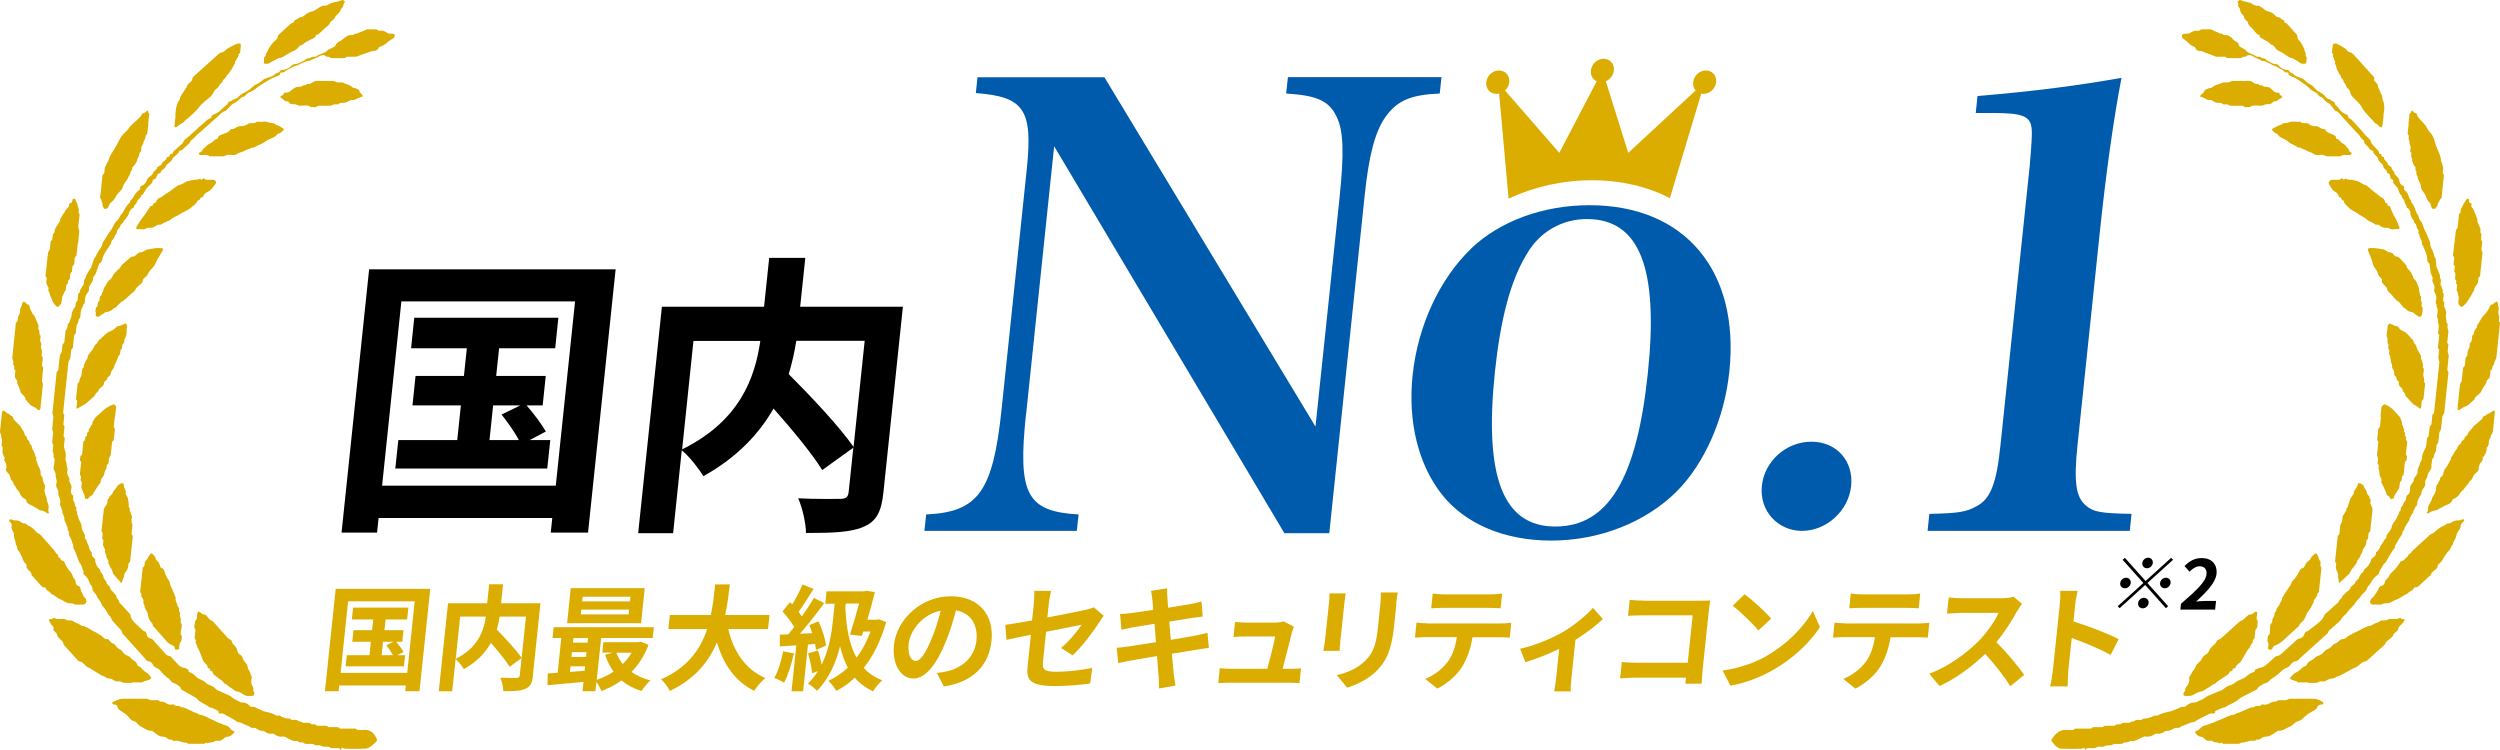 <svg fill="none" height="72" viewBox="0 0 240 72" width="240" xmlns="http://www.w3.org/2000/svg"><path d="m59.1 25.854-2.648 25.278h-3.579l.146-1.406h-16.674l-.146 1.406h-3.411l2.648-25.278zm-5.745 20.767 1.851-17.684h-16.674l-1.851 17.684zm-.527-4.376-.292 2.734h-14.587l.292-2.734h5.655l.348-3.33h-4.645l.292-2.824h4.645l.281-2.655h-5.352l.303-2.936h13.835l-.303 2.936h-5.386l-.281 2.655h4.758l-.292 2.824h-1.548c.684.787 1.47 1.834 1.851 2.509l-1.548.821zm-5.835 0h2.816c-.393-.765-1.088-1.721-1.661-2.452l1.806-.877h-2.614z" fill="#000"/><path d="m84.805 47.296c-.191 1.811-.651 2.745-1.896 3.274-1.212.54-3.018.596-5.532.596-.011-.956-.359-2.452-.752-3.33 1.649.09 3.546.056 4.073.056.539-.022.718-.169.774-.675l.449-4.241-2.985 2.149c-.965-1.552-2.839-3.836-4.679-5.906-1.347 2.374-3.478 4.691-6.732 6.491-.404-.675-1.324-1.867-2.076-2.486l-.83 7.965h-3.355l2.278-21.745h9.807l.494-4.691h3.467l-.494 4.691h9.863zm-19.333-4.151c5.61-2.767 7.013-6.952 7.518-10.417h-6.418l-1.088 10.417zm10.973-10.428c-.168 1.046-.393 2.092-.729 3.195 2.166 2.171 4.881 5.051 6.227 6.997l1.066-10.192z" fill="#000"/><path d="m41.304 56.532-1.032 9.821h-1.369l.056-.551h-6.396l-.056.551h-1.313l1.032-9.821zm-2.21 8.066.718-6.873h-6.396l-.718 6.873zm-.202-1.699-.112 1.069h-5.599l.112-1.069h2.177l.135-1.294h-1.784l.112-1.103h1.784l.112-1.035h-2.053l.123-1.136h5.307l-.123 1.136h-2.064l-.112 1.035h1.829l-.112 1.103h-.595c.258.304.561.709.707.979l-.595.315zm-2.244 0h1.077c-.157-.292-.415-.675-.639-.956l.696-.338h-1.01l-.135 1.294z" fill="#dbad00"/><path d="m51.167 64.856c-.079.698-.247 1.069-.729 1.271-.46.214-1.156.225-2.121.225 0-.371-.135-.956-.281-1.294.64.034 1.358.022 1.56.022.202 0 .281-.068.303-.259l.168-1.643-1.145.833c-.37-.608-1.088-1.496-1.795-2.295-.516.922-1.335 1.822-2.592 2.52-.157-.259-.505-.72-.797-.968l-.325 3.094h-1.29l.886-8.448h3.759l.191-1.823h1.335l-.191 1.823h3.781l-.729 6.941zm-7.417-1.609c2.154-1.08 2.693-2.7 2.895-4.05h-2.469zm4.219-4.05c-.067.405-.146.81-.281 1.238.83.844 1.874 1.969 2.39 2.722l.415-3.96z" fill="#dbad00"/><path d="m62.253 61.931c-.404 1.035-.954 1.89-1.627 2.576.505.36 1.122.641 1.818.81-.269.236-.662.709-.864 1.024-.741-.236-1.38-.574-1.907-1.024-.595.427-1.246.765-1.941 1.024-.09-.247-.292-.619-.482-.877l-.09.889h-1.234l.09-.889c-1.257.124-2.502.225-3.456.315l.022-1.125c.281-.022.606-.034.954-.068l.348-3.341h-.842l.112-1.035h9.616l-.112 1.035h-4.948l-.426 4.016c.572-.191 1.133-.45 1.616-.787-.337-.472-.617-1.024-.808-1.62l.729-.203h-.999l.101-1.001h3.366l.224-.045.752.304zm-.707-2.104h-7.103l.348-3.364h7.103zm-6.497 1.429-.045.439h1.403l.045-.439zm-.191 1.811h1.403l.045-.461h-1.403zm-.146 1.44c.46-.034.931-.068 1.414-.113l.045-.427h-1.403zm5.812-7.222h-4.589l-.045.45h4.589zm-.135 1.238h-4.589l-.045.461h4.589zm-1.223 4.14c.146.394.359.754.617 1.08.325-.315.617-.675.853-1.08h-1.459z" fill="#dbad00"/><path d="m69.916 60.39c.494 2.137 1.616 3.859 3.557 4.702-.348.27-.842.855-1.077 1.226-1.863-.934-2.94-2.531-3.568-4.657-.774 1.834-2.121 3.544-4.533 4.669-.168-.36-.494-.833-.842-1.114 2.592-1.125 3.815-2.936 4.432-4.826h-3.725l.146-1.35h3.938c.213-1.035.314-2.036.415-2.936h1.403c-.101.9-.224 1.912-.438 2.936h4.253l-.146 1.35h-3.804z" fill="#dbad00"/><path d="m76.211 62.708c-.213 1.035-.561 2.126-.943 2.835-.213-.146-.662-.371-.931-.472.382-.652.662-1.62.842-2.542l1.044.191zm1.358-.832-.471 4.489h-1.111l.46-4.41c-.561.034-1.111.068-1.582.101v-1.125l.808-.034c.18-.214.37-.45.572-.697-.269-.472-.718-1.058-1.122-1.496l.707-.889c.067.068.146.146.224.214.37-.608.741-1.327.987-1.912l1.066.416c-.471.743-.987 1.586-1.448 2.205.123.158.224.304.325.439.426-.619.842-1.238 1.145-1.778l.999.495c-.696.956-1.56 2.059-2.334 2.947l1.178-.056c-.079-.27-.179-.54-.281-.776l.886-.36c.348.743.662 1.699.718 2.329l-.965.416c-.011-.169-.034-.36-.079-.574zm7.506-2.16c-.516 1.8-1.245 3.262-2.154 4.399.471.517 1.055.922 1.784 1.192-.281.236-.696.72-.886 1.057-.707-.326-1.29-.765-1.762-1.305-.55.529-1.144.945-1.773 1.271-.146-.281-.516-.765-.763-.968.684-.315 1.313-.743 1.874-1.271-.337-.619-.572-1.305-.752-2.059-.359 1.496-1.01 3.071-2.21 4.286-.191-.214-.595-.551-.864-.686.37-.371.684-.776.954-1.204l-.561.203c-.045-.517-.213-1.294-.382-1.901l.943-.292c.146.405.269.922.359 1.361.718-1.451.954-3.026 1.077-4.207l.168-1.631h-.898l.123-1.192h3.591l.202-.056.842.124c-.191.799-.449 1.744-.718 2.655h.886l.224-.045.741.292zm-3.916-1.339c.079 1.856.37 3.499 1.066 4.758.538-.698.999-1.552 1.346-2.509h-.707l-.135.427-1.133-.135c.303-.922.628-2.059.875-2.981h-1.279l-.045.439z" fill="#dbad00"/><path d="m90.618 65.914-.673-1.305c.415-.045.729-.113 1.021-.18 1.414-.326 2.603-1.339 2.772-2.936.157-1.519-.539-2.644-1.964-2.902-.247.934-.539 1.946-.965 2.97-.886 2.216-1.952 3.577-3.131 3.577-1.178 0-2.053-1.339-1.863-3.195.269-2.531 2.659-4.702 5.453-4.702s4.174 1.89 3.916 4.286c-.258 2.396-1.806 3.949-4.578 4.376zm-2.715-2.464c.449 0 .943-.686 1.548-2.171.337-.81.64-1.744.853-2.655-1.818.371-2.951 1.98-3.074 3.184-.112 1.114.258 1.642.684 1.642z" fill="#dbad00"/><path d="m98.943 60.942c-.987.203-1.851.371-2.323.484l-.112-1.44c.516-.068 1.481-.225 2.57-.427l.168-1.575c.034-.36.067-.922.045-1.26h1.616c-.079.338-.191.889-.224 1.26l-.135 1.294c1.616-.304 3.153-.619 3.658-.731.314-.068.572-.146.796-.247l.954.81c-.112.158-.303.405-.415.608-.572.911-1.717 2.419-2.57 3.195l-1.11-.709c.785-.652 1.604-1.643 1.963-2.227-.348.079-1.829.36-3.4.675l-.302 2.914c-.068.686.1.922 1.29.922 1.189 0 2.356-.158 3.445-.371l-.202 1.496c-.909.135-2.222.247-3.378.247-2.468 0-2.76-.608-2.625-1.901l.314-2.992z" fill="#dbad00"/><path d="m110.489 56.723 1.549-.247c0 .214 0 .596.033.855 0 .158.034.517.068 1.012.931-.158 1.772-.281 2.165-.36.348-.068.774-.158 1.044-.236l.112 1.44c-.236.022-.685.09-1.01.135-.449.079-1.29.214-2.199.349.056.551.089 1.147.146 1.755.987-.169 1.896-.315 2.39-.416.426-.09.841-.18 1.133-.259l.134 1.451c-.291.022-.74.101-1.166.169-.528.09-1.414.225-2.39.383.078.9.157 1.631.179 1.98.045.326.112.72.168 1.08l-1.582.281c0-.405 0-.787-.033-1.114-.023-.315-.079-1.08-.157-2.002-1.122.191-2.155.36-2.626.45s-.853.169-1.1.225l-.145-1.474c.291 0 .785-.079 1.133-.124.505-.068 1.526-.225 2.637-.405-.045-.596-.101-1.204-.135-1.766-.965.158-1.818.292-2.154.349-.359.079-.64.135-1.021.225l-.135-1.519c.348 0 .673-.034 1.01-.079.381-.045 1.223-.169 2.177-.315-.034-.461-.079-.821-.09-1.001-.034-.315-.079-.574-.124-.833z" fill="#dbad00"/><path d="m124.043 60.627c-.157.652-.628 2.531-.909 3.577h.696c.281 0 .774-.011 1.066-.045l-.146 1.417c-.213-.011-.74-.034-1.032-.034h-5.689c-.393 0-.662.011-1.077.034l.146-1.429c.292.034.684.056 1.066.056h3.501c.246-.934.65-2.486.751-3.105h-2.917c-.348 0-.774.034-1.088.056l.157-1.451c.28.034.774.068 1.066.068h2.771c.225 0 .673-.045.808-.124l.999.517c-.068.146-.124.349-.157.461z" fill="#dbad00"/><path d="m129.07 57.814-.393 3.712c-.033.27-.067.697-.067.956h-1.571c.034-.214.124-.641.157-.968l.393-3.701c.022-.214.056-.596.045-.844h1.56c-.045.247-.09.495-.124.844zm4.982.169-.224 2.171c-.247 2.362-.808 3.386-1.706 4.286-.797.787-1.975 1.327-2.794 1.575l-.998-1.204c1.099-.247 2.019-.675 2.737-1.384.831-.821 1.055-1.642 1.235-3.364l.213-2.081c.045-.439.056-.787.045-1.103h1.627c-.057.304-.113.664-.158 1.103z" fill="#dbad00"/><path d="m137.014 59.85h7.08c.225 0 .707-.022.988-.068l-.146 1.429c-.269-.022-.673-.034-.976-.034h-2.603c-.18 1.125-.517 2.047-.988 2.824-.46.754-1.38 1.609-2.39 2.104l-1.167-.934c.797-.292 1.627-.934 2.121-1.575.516-.675.785-1.507.92-2.43h-2.973c-.326 0-.741.022-1.044.045l.146-1.44c.325.034.696.068 1.032.068zm1.672-2.79h4.342c.371 0 .808-.022 1.178-.079l-.145 1.417c-.371-.022-.786-.045-1.167-.045h-4.331c-.382 0-.831.022-1.167.045l.146-1.417c.347.056.796.079 1.144.079z" fill="#dbad00"/><path d="m149.985 60.705c1.122-.652 2.311-1.631 2.94-2.351l.953 1.069c-.572.574-1.604 1.35-2.636 2.002l-.393 3.769c-.045.382-.09.967-.045 1.181h-1.605c.045-.214.135-.799.18-1.181l.303-2.902c-.999.484-2.267.99-3.243 1.282l-.505-1.294c1.437-.304 3.131-1.046 4.04-1.575z" fill="#dbad00"/><path d="m157.772 57.668h5.453c.314 0 .774 0 .954-.022-.034.247-.101.686-.135 1.012l-.595 5.681c-.044.383-.078.968-.089 1.294h-1.571c.033-.18.045-.36.067-.574h-4.926c-.426 0-1.043.034-1.402.068l.168-1.575c.37.034.853.068 1.347.068h4.981l.472-4.545h-4.859c-.449 0-1.043.022-1.346.045l.157-1.53c.393.045.954.068 1.324.068z" fill="#dbad00"/><path d="m169.643 62.933c1.964-1.114 3.546-2.79 4.387-4.275l.685 1.552c-.976 1.485-2.57 2.992-4.421 4.061-1.167.675-2.626 1.282-4.174 1.552l-.752-1.451c1.717-.236 3.176-.799 4.298-1.44zm.382-3.544-1.223 1.136c-.494-.619-1.728-1.811-2.458-2.374l1.134-1.103c.706.517 1.986 1.654 2.547 2.329z" fill="#dbad00"/><path d="m177.15 59.85h7.08c.224 0 .707-.022.987-.068l-.146 1.429c-.269-.022-.673-.034-.976-.034h-2.603c-.18 1.125-.516 2.047-.988 2.824-.46.754-1.38 1.609-2.389 2.104l-1.167-.934c.796-.292 1.627-.934 2.12-1.575.516-.675.786-1.507.92-2.43h-2.973c-.325 0-.741.022-1.044.045l.146-1.44c.326.034.696.068 1.033.068zm1.671-2.79h4.343c.37 0 .808-.022 1.178-.079l-.146 1.417c-.37-.022-.785-.045-1.167-.045h-4.331c-.382 0-.83.022-1.167.045l.146-1.417c.348.056.797.079 1.144.079z" fill="#dbad00"/><path d="m193.655 58.636c-.46.855-1.19 2.036-2.009 3.015.977.945 2.132 2.351 2.682 3.139l-1.346 1.091c-.595-.99-1.493-2.104-2.402-3.105-1.279 1.226-2.827 2.374-4.387 3.082l-.987-1.181c1.806-.652 3.624-2.002 4.757-3.15.797-.821 1.571-1.912 1.897-2.689h-3.67c-.46 0-1.054.068-1.279.079l.169-1.564c.291.045.942.079 1.268.079h3.814c.46 0 .909-.068 1.134-.146l.819.675c-.101.124-.326.461-.449.686z" fill="#dbad00"/><path d="m197.739 58.039c.045-.382.067-.934.034-1.316h1.683c-.079.383-.191.866-.236 1.316l-.168 1.62c1.402.427 3.4 1.204 4.342 1.699l-.774 1.519c-1.055-.596-2.603-1.226-3.736-1.631l-.326 3.105c-.034.315-.056 1.091-.067 1.541h-1.683c.112-.439.224-1.102.269-1.541z" fill="#dbad00"/><path d="m208.432 53.551.179.191-2.457 2.227 1.986 2.227-.213.191-1.986-2.227-2.457 2.227-.18-.191 2.457-2.227-1.986-2.227.214-.191 1.986 2.227zm-4.443 2.925c-.281 0-.483-.225-.449-.506.033-.281.28-.506.561-.506.28 0 .482.225.449.506-.034.281-.281.506-.561.506zm1.671-2.43c.034-.281.281-.506.561-.506.281 0 .483.225.449.506-.033.281-.28.506-.561.506-.28 0-.482-.225-.449-.506zm.606 3.847c-.033.281-.28.506-.561.506-.28 0-.482-.225-.448-.506.033-.281.28-.506.561-.506.28 0 .482.225.448.506zm1.661-2.43c.281 0 .482.225.449.506-.034.281-.281.506-.561.506-.281 0-.483-.225-.449-.506.034-.281.28-.506.561-.506z" fill="#000"/><path d="m209.375 57.961c1.425-1.238 2.367-2.092 2.446-2.812.056-.495-.191-.787-.662-.787-.359 0-.685.247-.965.517l-.483-.54c.505-.495.976-.765 1.661-.765.942 0 1.503.596 1.414 1.519-.09.855-.965 1.732-1.953 2.655.247-.022.584-.056.819-.056h1.089l-.09.832h-3.333l.057-.574z" fill="#000"/><g fill="#dbad00"><path d="m32.821 71.809s-.067.113-.123.191c-.09-.225-.258-.18-.415-.18-.146 0-.292 0-.438 0-.067 0-.123-.056-.191-.079-.045-.022-.101-.056-.146-.056-.146 0-.292 0-.438 0-.09 0-.168-.068-.247-.09-.056-.022-.101-.034-.157-.045-.191-.022-.426.068-.572-.124-.011-.022-.079-.011-.112-.011-.179 0-.348 0-.527 0-.112 0-.213 0-.292-.101-.034-.045-.146-.034-.224-.045-.123 0-.236 0-.325-.101-.045-.056-.179-.045-.281-.034-.269.022-.449-.135-.662-.236-.157-.068-.292-.225-.505-.191-.337.056-.617-.045-.864-.247-.056-.045-.179-.034-.269-.022-.269.034-.46-.113-.662-.236-.067-.045-.157-.034-.247-.045-.112 0-.202-.045-.303-.09-.157-.067-.281-.236-.505-.191-.112.022-.213 0-.303-.09-.101-.09-.258-.124-.393-.18-.179-.079-.359-.169-.55-.247-.034-.011-.079-.034-.112-.022-.146.022-.224-.056-.325-.135-.146-.124-.325-.191-.494-.292-.123-.067-.236-.157-.37-.214-.191-.079-.325-.247-.572-.203-.123.022-.258.011-.213-.18 0-.022-.011-.068-.034-.068-.112-.056-.236-.113-.348-.169-.056-.022-.101-.056-.157-.079-.045-.022-.09-.056-.135-.056-.146.011-.236-.056-.337-.146-.146-.113-.325-.18-.494-.281-.202-.124-.415-.236-.572-.427-.09-.113-.247-.169-.382-.259-.079-.045-.157-.09-.236-.135-.168-.101-.337-.191-.505-.292-.157-.09-.404-.169-.426-.304-.045-.214-.213-.236-.325-.338-.079-.079-.18-.146-.292-.158-.292-.056-.37-.338-.572-.484-.045-.034-.112-.056-.157-.101-.123-.101-.236-.203-.348-.315-.135-.146-.258-.315-.404-.45-.112-.09-.258-.135-.393-.214-.045-.022-.09-.079-.123-.124-.067-.09-.101-.203-.179-.281-.067-.068-.168-.135-.269-.135-.236-.011-.303-.203-.426-.338-.707-.776-1.403-1.552-2.098-2.329-.011-.011-.045-.034-.045-.045 0-.315-.292-.439-.438-.641-.157-.203-.348-.371-.505-.574-.079-.09-.101-.236-.168-.337-.067-.101-.168-.169-.236-.27-.09-.135-.157-.292-.258-.439-.146-.225-.359-.416-.438-.664-.067-.225-.269-.326-.337-.517-.079-.247-.258-.405-.393-.596-.079-.113-.079-.27-.123-.405 0-.022-.011-.056-.034-.079-.101-.113-.18-.214-.224-.383-.079-.304-.292-.529-.516-.743-.022-.022-.067-.056-.056-.068.067-.202-.045-.36-.101-.517-.079-.18-.101-.394-.258-.517-.045-.034-.056-.113-.079-.169-.045-.124-.09-.247-.135-.371-.067-.169-.123-.326-.191-.495-.056-.135-.123-.259-.18-.383 0-.022-.045-.045-.034-.056.067-.203-.067-.349-.101-.517-.022-.124-.079-.247-.135-.36-.101-.191-.224-.371-.18-.619 0-.034 0-.079-.034-.09-.101-.056-.079-.158-.079-.259 0-.068-.034-.135-.056-.191-.056-.135-.101-.259-.157-.394-.022-.056-.045-.113-.079-.169 0-.022-.034-.045-.034-.056.09-.203-.09-.338-.101-.517 0-.034-.034-.068-.045-.101-.022-.022-.067-.056-.056-.079.079-.202-.079-.337-.101-.517 0-.022 0-.045 0-.045-.202-.146-.056-.371-.067-.562 0-.068-.056-.135-.056-.214-.022-.18-.191-.304-.146-.517.022-.124 0-.225-.056-.349-.056-.169-.213-.315-.135-.54.034-.113.045-.236.034-.349 0-.068-.045-.124-.056-.191s-.034-.135-.034-.203c0-.135 0-.259-.056-.394-.079-.158-.213-.338-.123-.574.045-.146.034-.304.056-.45.011-.124.056-.259-.067-.36-.045-.045 0-.203 0-.292 0-.079-.045-.146-.067-.225-.011-.056-.034-.101-.034-.158 0-.135.022-.281.045-.416.011-.101.034-.203-.067-.281-.034-.022-.034-.101-.022-.158.022-.292.067-.585.09-.866 0-.068-.045-.135-.056-.214-.011-.056-.045-.113-.034-.169.034-.382.079-.765.112-1.147 0-.068-.045-.135-.056-.214-.011-.056-.045-.113-.034-.169.135-1.271.269-2.542.393-3.814 0-.045 0-.113.034-.135.18-.113.146-.27.157-.427.045-.371.079-.742.123-1.114 0-.056.056-.124.09-.18.034-.056.079-.124.09-.18.022-.158.034-.315.056-.472.011-.135 0-.281.157-.371.034-.022.034-.101.045-.146.034-.338.067-.675.112-1.012 0-.068.067-.124.101-.191s.067-.135.079-.203c.034-.135-.022-.292.157-.383 0 0 0 0 .011-.011.079-.214.157-.439.224-.652.034-.113.011-.236.045-.349.011-.068.079-.135.101-.214.056-.18.258-.304.247-.517 0-.124-.011-.259.146-.338.034-.011.045-.079.045-.124.022-.135.034-.27.045-.405 0-.113 0-.236.146-.304.011 0 .034-.034.034-.045-.056-.214.168-.338.202-.517 0-.011 0-.022.011-.034.224-.158.146-.383.191-.574.022-.068.067-.135.101-.191.011-.022.045-.034.045-.045 0-.191.112-.349.202-.506.09-.135.168-.281.258-.416.011-.022.045-.034.056-.045.079-.225.157-.45.224-.675.022-.101.034-.18.123-.281.101-.101.157-.259.224-.394.067-.124.123-.259.213-.371.135-.191.292-.371.314-.619.011-.124.123-.236.202-.36.101-.169.202-.338.314-.506.079-.135.179-.247.269-.382.079-.113.157-.225.213-.349.112-.236.224-.45.426-.619.101-.09.157-.236.236-.36.056-.079.09-.169.157-.236.157-.158.247-.36.348-.551.079-.146.191-.27.292-.405.067-.101.213-.146.202-.304 0-.022.022-.045.034-.056.123-.113.224-.214.303-.383.112-.225.269-.439.494-.585.101-.068.135-.146.135-.259s.034-.169.168-.203c.101-.022.202-.113.281-.203.067-.068.135-.169.157-.259.079-.315.382-.416.561-.63 0 0 .034-.011.034-.022.034-.259.337-.349.415-.596.022-.09.191-.158.292-.225.045-.034.123-.045.123-.068.022-.247.269-.304.393-.472.022-.034.079-.056.09-.09 0-.158.09-.214.236-.214.022 0 .079-.056.079-.09 0-.146.079-.18.213-.18.022 0 .079-.034.09-.056.022-.236.236-.315.382-.461.157-.169.348-.304.516-.461.011-.011.034-.022.045-.034.101-.371.46-.529.707-.765.527-.506 1.077-.979 1.627-1.462.101-.09.247-.146.37-.225.011 0 .045-.022.045-.034.011-.236.236-.281.382-.349.46-.18.729-.596 1.111-.877.011 0 .045-.022.045-.034.034-.191.157-.247.325-.304.135-.045.247-.18.382-.202.292-.056.426-.326.651-.461.146-.09.292-.169.438-.247.101-.056.224-.101.314-.18.157-.124.303-.292.46-.405.146-.101.337-.157.482-.259.146-.09.281-.225.426-.326.056-.045.135-.068.202-.09.179-.068.348-.146.527-.191.258-.068.404-.326.662-.371.067-.011.146-.09.191-.158.079-.101.179-.112.281-.112.135 0 .258-.056.382-.101.258-.09.393-.292.595-.416.09-.056.213-.022.325-.045.079-.022.157-.056.224-.09.135-.056.258-.124.382-.18.079-.034.168-.067.224-.124.112-.101.224-.18.382-.158.034 0 .09 0 .101-.022.112-.146.258-.113.393-.124.101 0 .191-.011.281-.101.112-.09.281-.113.415-.18.191-.101.404-.146.561-.315.022-.034.067-.056.101-.079.101-.056.202-.112.303-.157.079-.045.168-.079.247-.124.034-.022.09-.045.101-.09.09-.247.281-.382.527-.484.135-.056.247-.214.382-.304.179-.112.359-.247.583-.247.123 0 .258.034.359-.112 0-.011.034-.022.045-.022.202.056.359-.113.538-.158.202-.056.393-.169.595-.247.045-.022.09-.011.135-.011h.628c.123 0 .224 0 .325.101.056.056.202.045.314.034.258-.022.415.124.606.236.045.022.09.045.135.045h.281c.09.011.224.034.236.09.022.113.034.259-.123.36-.202.124-.404.247-.572.405-.213.202-.46.326-.729.416-.022 0-.056.034-.067.045-.135.315-.382.36-.662.36-.079 0-.168.056-.258.09-.168.068-.348.124-.516.18 0 0-.022 0-.034 0-.202.079-.415.158-.617.236-.056.022-.112.034-.168.034-.202 0-.393 0-.595 0-.135 0-.281-.034-.393.113-.022.022-.09.022-.135.022-.393 0-.774 0-1.167 0-.067 0-.123-.045-.191-.079-.045-.022-.09-.056-.135-.056-.112 0-.224 0-.303-.112-.056-.09-.438-.022-.539.056-.022.022-.045.034-.067.045-.179.079-.359.191-.539.236-.179.045-.337.225-.538.18-.034 0-.09.034-.123.045-.079.034-.157.068-.236.09-.079.034-.168.068-.247.101-.112.056-.224.113-.337.169-.135.056-.281.09-.426.146-.135.068-.269.18-.404.225-.202.056-.337.202-.505.315-.034.022-.09.011-.135.011-.123 0-.224.011-.224.169 0 .034-.045.079-.067.09-.09.045-.18.09-.281.135-.146.056-.292.101-.438.169-.157.079-.303.169-.449.259-.157.101-.314.202-.471.292-.258.146-.494.326-.718.517-.18.146-.415.214-.628.326-.079.045-.135.124-.202.18-.112.101-.202.225-.37.236-.067 0-.135.101-.202.146-.191.146-.337.337-.583.427-.191.068-.348.292-.516.45-.123.113-.236.281-.37.315-.269.068-.404.27-.583.427-.606.529-1.189 1.08-1.795 1.597-.146.124-.303.203-.415.371-.112.169-.292.281-.449.416-.022.011-.045.034-.056.045-.067.315-.37.427-.561.63-.123.135-.247.315-.471.304-.011 0-.045.022-.056.045-.067.304-.382.405-.55.619-.022.022-.067.034-.067.056-.09.326-.393.45-.606.664-.011.011-.034.022-.034.034-.034.259-.281.349-.426.506-.011.011-.034.022-.045.034-.022.169-.112.259-.292.259 0 0-.034.022-.034.034-.067.135-.123.281-.202.416-.022.045-.09.056-.146.079-.056.034-.146.079-.146.101.034.27-.202.383-.359.54-.123.124-.247.236-.337.405-.09.169-.18.405-.393.506-.034.259-.337.349-.404.596-.034.135-.168.247-.258.383-.022.034-.045.068-.056.113 0 .101-.067.135-.157.158-.056.011-.101.079-.146.135-.034.045-.056.09-.09.146-.011.022-.045.034-.056.045-.011.18-.079.338-.202.484-.045.056-.079.124-.123.18-.079.101-.224.157-.213.315 0 .022-.045.056-.067.079-.101.101-.224.18-.269.349-.034.135-.168.247-.258.371 0 .011-.034.034-.034.045.034.202-.135.349-.213.517-.056.124-.123.27-.224.36-.09.09-.112.158-.123.259 0 .056-.034.124-.067.169-.079.135-.18.259-.258.383-.101.158-.213.326-.303.495-.09.158-.191.326-.213.495-.022.191-.09.315-.236.427-.034.022-.067.045-.079.068-.079.214-.157.427-.224.641-.034.113-.067.214-.123.326-.09.169-.281.315-.247.54.022.113-.09.202-.135.304-.09.191-.281.349-.247.585.022.135-.034.27-.146.405-.191.225-.269.517-.247.81 0 .101 0 .214-.135.27 0 0-.011 0-.011.011 0 .214-.18.371-.224.562-.034.169-.034.338-.056.506-.011.124 0 .225-.135.326-.056.045-.034.18-.067.281-.034.09-.079.169-.123.259-.022.056-.056.101-.056.158-.022.169-.034.349-.056.517 0 .113 0 .225-.135.304-.034.022-.045.101-.045.158-.034.338-.067.675-.101 1.012 0 .045 0 .101-.022.113-.224.158-.146.383-.191.574-.022.124-.022.259-.045.383-.022.079-.079.158-.112.236-.022.056-.056.101-.067.158-.168 1.597-.337 3.206-.505 4.803 0 .045 0 .113.011.124.146.09.09.225.079.36-.022.18-.034.36-.056.54-.011.113-.045.214.067.292.034.022.034.09.022.146-.022.214-.045.427-.067.641-.011.124-.056.259.079.338.022.011.022.09.011.146-.022.214-.045.416-.067.63-.011.124.034.236.056.338.045.18.112.371.123.562 0 .135-.034.281-.034.416 0 .09.045.169.067.259 0 .022.034.045.034.056-.056.292.168.529.067.833-.045.135 0 .259.056.394.056.146.224.292.135.506-.011.034.034.09.045.135.056.124.135.247.168.394.022.101-0.0.214-.034.326-.056.225-.022.416.168.551.034.034.034.124.034.18 0 .146-.056.281.067.416.09.09.079.27.123.405.011.045.045.068.067.113s.056.09.045.135c-.022.124-.045.247.079.315 0 0 .011.022.011.034-.09.203.079.338.101.517.011.124.067.236.123.338.101.191.213.371.191.63 0 .124.079.236.123.36.056.124.135.247.191.371.011.034 0 .079 0 .124-.022.101-.011.18.067.259.079.079.101.214.146.326.067.169.18.338.202.529s.123.292.236.405c.011.011.022.045.022.056-.101.304.157.416.281.585.022.022.067.056.056.079-.079.203.067.349.101.517.022.09.101.158.157.236.079.113.236.169.202.36 0 .022.022.045.045.068.18.158.258.383.303.619 0 .034.034.056.056.079.079.101.179.18.202.338.022.135.179.225.269.338.022.022.067.045.067.068 0 .315.281.405.415.619.079.124.236.18.202.371 0 .022.034.045.045.068.079.101.179.18.202.338 0 .124.157.214.247.315.258.292.527.585.797.877.022.022.045.034.045.068.045.405.303.675.572.922.224.225.471.439.707.652.022.022.079.022.112.034.034.011.09.022.101.045.045.124.079.259.123.394.011.034.034.09.056.101.079.056.157.124.247.135.236.022.314.214.438.349.348.371.684.765 1.032 1.147.079.09.202.169.314.18.224.022.292.214.426.338.18.169.325.371.505.54.146.135.314.247.538.259.056 0 .101.045.157.068.045.022.079.056.123.068.101 0 .135.056.123.158 0 .045.034.101.067.113.281.079.482.247.673.45.101.113.247.191.382.247.213.101.426.18.572.36.079.09.202.146.325.191.236.09.449.18.606.383.067.079.179.124.281.169.123.056.258.113.382.169.179.079.359.18.55.247.269.09.415.315.662.427.179.09.359.191.538.281.034.011.067.011.101.011.337-.022.584.135.785.36.045.045.157.068.236.056.236-.045.359.146.55.191.079.022.146.056.213.09.067.034.146.056.213.09.011 0 .022.022.034.034.224.056.449.101.662.158.09.022.168.079.247.09.179.034.292.225.516.191.123-.022.247-.022.314.101.011.022.09.011.123.034.09.034.168.079.269.101.079.022.157.034.236.034.123 0 .247-.022.314.101.022.034.101.034.157.034.191.022.415-.068.55.124.022.022.101 0 .146.022.067.022.135.056.202.079.045.022.101.045.157.056h.404c.112 0 .213 0 .292.101.034.045.146.034.224.045.112 0 .247-.022.314.101.022.034.101.034.157.034h.628c.123 0 .247-.022.314.101.022.034.101.034.157.034h.718c.056 0 .123 0 .146.022.09.158.258.113.404.113h1.1c.056 0 .146 0 .157.022.09.146.236.113.37.113.123 0 .247.011.37 0 .482-.056.808.146 1.066.495.09.135.168.281.224.427.022.045-.011.135-.056.169-.191.18-.37.371-.584.517-.157.101-.348.191-.527.191-.628.022-1.246.011-1.863 0-.112 0-.213-.056-.314-.079 0-.022-.022-.045-.022-.068z"/><path d="m19.918 71.392s-.067-.079-.112-.135c-.146.203-.348.146-.527.146-.393 0-.774 0-1.167 0-.067 0-.135-.045-.202-.079-.022 0-.045-.045-.067-.045-.37.045-.651-.236-1.032-.158-.101.022-.224.022-.281-.101 0-.011-.034-.034-.045-.022-.213.056-.382-.068-.494-.169-.179-.135-.37-.09-.561-.135-.101-.022-.202-.079-.281-.135-.157-.101-.303-.214-.449-.326-.034-.022-.067-.079-.101-.079-.236.022-.426-.045-.617-.146-.123-.068-.236-.158-.37-.214-.247-.09-.382-.292-.55-.461-.101-.09-.269-.113-.393-.169-.067-.034-.123-.101-.18-.158-.135-.135-.236-.304-.393-.427-.179-.146-.393-.259-.583-.394-.079-.056-.168-.135-.202-.225-.056-.247-.112-.315-.37-.326-.09 0-.157-.022-.157-.124 0-.101.056-.146.157-.158.045 0 .09-.034.146-.068.022 0 .034-.045.056-.045.202-.056.404-.157.606-.157.785-.022 1.571 0 2.356 0 .079 0 .157.067.236.09.056.022.101.045.157.045h.482c.123 0 .258-.022.337.101.022.034.123.034.191.034.135 0 .236.034.359.101.179.113.37.247.628.18.112-.022.224-.011.303.101.034.045.146.034.224.034.123 0 .236 0 .325.101.045.056.168.022.258.045.09.022.179.056.269.101.135.056.258.124.393.18.191.09.359.202.561.247.179.045.281.236.505.18.034 0 .067.022.101.045.079.034.157.068.236.09.067.034.135.056.202.09.101.056.191.113.292.158.135.056.269.113.393.169.179.079.348.203.539.247.179.045.303.158.494.191.179.022.382.135.505.315.079.101.146.214.314.236.123.011.112.158.034.214-.168.146-.303.337-.583.337-.168 0-.37.169-.527.292-.101.079-.191.113-.303.113-.18 0-.359-.068-.527.113-.034.034-.135 0-.202.022-.123.022-.247.045-.37.079 0 .022-.011.034-.022.056z"/><path d="m12.726 65.554c-.236 0-.471 0-.718 0-.135 0-.247 0-.359-.101-.067-.068-.224-.045-.348-.034-.236.022-.382-.135-.561-.225-.067-.034-.146-.045-.213-.056-.123-.011-.247 0-.359-.101-.09-.101-.258-.113-.381-.18-.123-.068-.247-.135-.37-.214-.191-.113-.382-.236-.561-.349-.112-.068-.224-.158-.359-.203-.247-.09-.37-.304-.55-.461-.101-.09-.258-.113-.393-.169-.034-.011-.067-.045-.09-.068-.438-.484-.875-.979-1.313-1.462 0-.011-.034-.022-.034-.034-.034-.383-.393-.517-.572-.787-.011-.022-.056-.045-.045-.067.022-.247-.202-.326-.303-.484-.022-.034-.079-.079-.067-.101.101-.292-.146-.394-.258-.574-.067-.113-.135-.236-.191-.36 0 0 .067-.09.112-.09.123 0 .247.034.337-.113 0-.011.067 0 .101.011.079.034.157.079.247.09.168.011.348 0 .516 0 .146 0 .269-.011.393.101.056.068.224.022.348.034.123 0 .224 0 .325.101.09.09.258.113.381.18.123.067.247.135.37.214.022.011.045.056.056.045.213-.056.337.113.505.158.135.045.247.146.37.214.112.068.213.135.337.18.224.09.393.247.595.349.224.113.337.416.662.36.067 0 .146.101.202.169.101.101.179.214.337.259.123.034.202.191.303.292.101.101.179.214.337.259.135.045.224.203.314.326.146.18.348.27.561.36.056.022.101.068.135.113.135.203.37.27.527.427.034.034.045.079.067.124.056.09.09.259.168.27.224.034.292.225.426.338.112.101.202.203.348.27.179.09.303.292.438.461.022.034-.022.169-.056.18-.157.068-.337.113-.505.169-.034 0-.09 0-.101.011-.168.191-.37.113-.561.124-.191 0-.382 0-.572 0z"/><path d="m7.587 58.039c-.112 0-.224 0-.325 0-.079 0-.146-.056-.224-.079s-.157-.056-.236-.045c-.292.034-.505-.09-.729-.247-.112-.079-.269-.113-.393-.18-.168-.101-.325-.214-.482-.326-.022-.022-.045-.068-.067-.068-.191 0-.258-.169-.37-.27-.079-.068-.18-.101-.269-.169-.045-.034-.056-.09-.079-.146-.022-.045-.056-.124-.079-.124-.292.056-.404-.18-.55-.338-.236-.259-.471-.517-.696-.787-.022-.022-.056-.034-.056-.056 0-.315-.292-.416-.426-.63-.022-.034-.079-.079-.067-.101.09-.27-.112-.383-.236-.54-.045-.068-.079-.158-.112-.236-.045-.113-.067-.236-.135-.338-.112-.158-.135-.371-.303-.506-.09-.079-.09-.259-.135-.405 0-.034-.034-.068-.045-.101-.022-.034-.067-.068-.067-.113.022-.146-.022-.259-.079-.394-.079-.18-.067-.405-.101-.619 0-.045-.022-.09-.045-.135-.067-.18-.213-.326-.168-.54.056-.203-.034-.326-.157-.439-.09-.079-.112-.169-.011-.247.045-.034.157.011.236.034.09.022.18.079.269.068.292-.034.505.101.707.247.034.022.079.045.123.034.157-.022.236.068.337.146.146.113.325.169.471.281.123.09.224.214.337.326.101.101.168.203.325.247.123.034.202.191.303.292.404.45.819.9 1.201 1.361.09.113.101.292.292.315-.011.135.045.236.135.315.146.113.202.338.438.349.022 0 .045.045.056.068.045.09.079.18.123.27.067.135.146.281.236.405.146.225.381.416.438.675.056.236.303.326.281.585 0 .101.067.203.112.292.011.022.056.045.101.056.157.034.247.124.269.304.011.124.056.259.123.36.112.158.123.371.303.506.09.056.101.214.135.326.034.124-.168.315-.325.315-.135 0-.281 0-.415 0z"/><path d="m.619 44.911c0-.169 0-.292-.056-.439-.067-.135-.224-.292-.123-.506 0-.022 0-.056-.011-.079-.18-.247-.247-.517-.168-.832 0-.034.022-.09 0-.101-.213-.203-.045-.461-.067-.697 0-.079-.045-.158-.067-.236l-.022-.022c.079-.225-.123-.383-.101-.607.067-.596.123-1.192.191-1.789 0-.068.067-.18.09-.18.079 0 .157.034.213.079.101.068.146.203.303.203.056 0 .09.09.146.124.067.056.157.09.224.135.022.011.079.034.079.056-.022.247.191.338.303.484.157.203.426.36.505.596.079.214.314.338.292.596 0 .022.034.056.056.079.079.101.224.169.191.349 0 .022.045.056.067.09.067.101.202.158.168.326 0 .022.022.045.034.068.09.101.202.18.202.36 0 .135.123.247.18.371.056.135.09.27.135.405.011.045.034.09.056.124.011.022.056.045.045.068-.067.203.067.349.101.517.022.124.067.247.135.36.112.214.224.416.18.698-.011.09.09.191.146.292.022.034.079.068.067.079-.079.203.079.349.101.517v.034c.213.203.045.472.056.709 0 .068.056.135.056.214.011.18.146.304.157.495 0 .214.101.416.157.619.011.056.034.101.034.158 0 .113-.034.236-.034.349 0 .045.011.101.022.146s.034.101.045.146c-.067 0-.157.022-.191 0-.191-.135-.37-.259-.628-.27-.09 0-.168-.079-.247-.135-.123-.068-.247-.146-.37-.214-.112-.068-.224-.146-.348-.191-.224-.079-.382-.214-.415-.461 0-.034-.045-.079-.079-.09-.281-.113-.449-.326-.55-.608-.056-.135-.191-.236-.281-.36-.034-.045-.045-.113-.079-.169-.045-.079-.101-.158-.157-.236-.022-.022-.067-.045-.067-.068.022-.203-.146-.281-.224-.416-.067-.113-.079-.27-.135-.405-.034-.09-.101-.169-.168-.236-.146-.135-.258-.27-.168-.472z"/><path d="m24.126 65.239c0 .214-.034.36.056.529.067.124.224.292.123.506-.011.022.011.09.034.101.135.079.067.214.045.326 0 .034-.09.101-.135.101-.191.011-.393.022-.572 0-.123-.022-.247-.09-.348-.158-.179-.135-.37-.236-.606-.27-.135-.011-.258-.146-.381-.225-.101-.056-.191-.124-.292-.191-.022-.022-.056-.034-.079-.056-.101-.09-.168-.191-.325-.236-.123-.034-.191-.191-.292-.281-.112-.09-.247-.169-.359-.259-.168-.135-.337-.27-.505-.405-.022-.011-.045-.034-.045-.045 0-.169-.056-.259-.236-.259-.011 0-.034-.034-.034-.056.022-.146-.034-.214-.179-.214-.022 0-.056-.022-.056-.045 0-.304-.281-.394-.404-.608-.034-.068-.056-.135-.09-.203-.045-.113-.09-.236-.135-.36-.067-.169-.123-.337-.202-.506-.056-.124-.157-.247-.18-.383-.022-.18-.202-.292-.135-.506.011-.034.011-.101 0-.113-.168-.113-.079-.292-.079-.461 0-.135.034-.27.045-.405 0-.045 0-.101-.011-.135-.213-.247 0-.54-.022-.81.269-.203.146-.484.213-.731.022-.056.056-.158.101-.158.056-.011.146.011.191.056.112.124.213.225.426.214.079 0 .146.101.213.169.101.101.179.236.292.326.101.09.247.124.325.214.471.517.931 1.035 1.403 1.564.034.045.101.056.146.09.079.068.224.124.224.203 0 .247.213.326.314.484.067.113.179.18.191.349.011.158.101.338.224.416.157.101.281.203.314.371.056.259.258.405.393.596.079.112.067.292.123.427.056.146.18.259.202.405.034.214.258.394.101.608z"/><path d="m3.648 31.479c.045.09.079.18.123.281.011.045.022.09.022.135-.022.113-.034.214.079.292.022.022.022.079.022.124 0 .203-.112.427.056.619.056.068-.022.259-.022.394 0 .079.045.157.067.236.011.056.034.101.034.158 0 .113-.022.225-.034.326 0 .034-.022.079 0 .101.224.236.045.54.045.821 0 .101-.034.203.079.27.034.022.034.101.022.158-.034.382-.09.765-.112 1.147 0 .068.045.135.056.203.011.056.045.113.034.169-.079.765-.157 1.519-.236 2.284 0 .056-.056.146-.101.169-.056.022-.146 0-.18-.045-.146-.191-.37-.27-.583-.371-.123-.068-.213-.203-.314-.304-.067-.079-.135-.158-.202-.236-.011-.011-.045-.034-.045-.045-.011-.315-.303-.439-.449-.652-.022-.034-.034-.068-.045-.101-.045-.135-.067-.281-.123-.405-.101-.203-.224-.371-.191-.63 0-.079-.112-.158-.157-.236-.034-.056-.067-.124-.067-.191 0-.124.022-.259.034-.383.011-.113.045-.236-.079-.304-.022-.011-.034-.068-.022-.113.022-.124.022-.225-.079-.326-.045-.045 0-.191 0-.281 0-.079-.045-.158-.067-.236-.011-.056-.034-.101-.034-.158.112-1.091.224-2.182.337-3.274 0-.045 0-.101.034-.112.224-.146.135-.36.18-.54.022-.079.067-.146.112-.225.022-.056.056-.101.067-.158.022-.146.022-.292.045-.439.022-.09.09-.169.123-.259.034-.079.034-.158.067-.225.022-.056.056-.135.09-.146.056-.011.135 0 .18.045.101.09.157.236.337.236.022 0 .045.045.056.068.045.135.056.281.123.416.101.214.202.439.382.607.045.034.056.113.079.169.056.135.112.259.157.394.067.191.224.338.123.596z"/><path d="m17.382 60.402c-.011.124-.034.259-.034.383 0 .045 0 .113.011.135.202.191.022.439.045.652-.236.18-.168.439-.202.664-.022.113-.09.135-.179.124-.09 0-.236.056-.236-.113 0-.18-.123-.247-.269-.315-.236-.101-.438-.259-.606-.461-.382-.45-.785-.889-1.189-1.339-.022-.022-.067-.045-.056-.079.034-.191-.123-.27-.213-.383-.067-.09-.123-.191-.168-.304-.056-.135-.067-.259-.09-.405-.011-.135-.112-.259-.168-.383-.056-.113-.135-.225-.146-.349 0-.18-.168-.304-.112-.517.034-.101-.056-.259-.135-.349-.079-.09-.079-.169-.067-.281 0-.045 0-.113-.011-.124-.146-.09-.09-.225-.079-.36.067-.664.135-1.327.213-2.002 0-.045 0-.124.045-.146.157-.09.146-.236.157-.371 0-.101.034-.18.123-.259.101-.09.146-.225.225-.349.056-.09.101-.18.168-.259.09-.101.191-.101.269 0 .101.135.247.225.269.427.011.124.18.225.281.338.034.034.034.101.067.146.112.135.022.394.292.439.079.011.146.146.191.247.056.124.067.281.135.405.101.169.146.36.303.506.09.09.079.27.123.405s.112.259.168.383c.056.124.112.236.157.36.067.169.135.337.202.506 0 0 .011.022.011.034-.079.203.056.349.101.517.022.124.067.27.146.36.067.09.079.158.067.259 0 .045-.022.113 0 .135.157.113.079.27.079.427 0 .068.045.124.056.191.011.067.034.135.034.202 0 .135-.079.292.079.394.022.011.011.09.011.135 0 .124-.022.259-.034.383z"/><path d="m7.475 23.312c-.045.383-.079.754-.123 1.136 0 .045 0 .101-.022.113-.247.191-.146.439-.191.664-.022.101 0 .203-.135.27-.034.022-.045.09-.056.146-.011.113-.022.236-.034.349 0 .045 0 .101-.022.113-.202.124-.146.304-.168.472-.022.124 0 .247-.146.326-.022.011-.045.068-.045.113 0 .113 0 .225-.135.304-.034.022-.034.113-.056.18-.045.18.045.394-.18.54-.022.022-.011.09-.034.135-.034.079-.079.158-.112.236-.022.045-.056.09-.056.146-.011.079-.011.146-.022.225-.045.394-.045.394-.348.664-.022.022-.112.022-.135 0-.123-.124-.236-.236-.337-.383-.067-.101-.101-.236-.146-.349-.067-.169-.168-.326-.191-.495-.022-.18-.213-.304-.123-.506 0-.022 0-.068 0-.09-.067-.124-.135-.247-.191-.371-.022-.045-.022-.101-.022-.146 0-.113.022-.236.034-.349 0-.045.011-.101 0-.113-.18-.124-.09-.326-.067-.495.056-.63.123-1.249.202-1.879 0-.068.067-.135.101-.203.022-.056.067-.101.067-.158.022-.169.034-.349.056-.517.011-.124 0-.247.146-.326.034-.022.034-.101.045-.158.045-.191-.034-.394.18-.562.056-.045.022-.191.045-.281.022-.067.067-.146.101-.214.079-.124.157-.236.236-.36.045-.068.09-.146.135-.214 0-.011.034-.034.034-.045-.045-.203.146-.349.213-.517.056-.146.191-.259.258-.405.09-.191.213-.326.37-.461.022-.022.022-.068.022-.101 0-.146.022-.259.224-.27.034 0 .09-.146.101-.225.034-.146.09-.203.213-.169.034 0 .067.045.079.068.034.079.067.158.101.247.045.101.101.203.112.315.034.214.18.394.079.641v.068c.168.113.09.281.079.439-.034.315-.067.641-.101.956 0 .068.034.135.056.191.011.056.045.124.045.191-.034.371-.079.754-.112 1.136z"/><path d="m10.437 53.911c-.034-.068-.067-.135-.101-.203-.045-.113-.135-.214-.135-.338 0-.191-.18-.304-.112-.517.034-.101-.09-.236-.135-.36-.034-.079-.067-.158-.067-.236 0-.101.022-.191.034-.292 0-.045.011-.101 0-.113-.168-.124-.09-.304-.079-.472 0-.124.056-.247-.079-.326-.022-.022-.022-.09-.011-.146.067-.664.135-1.339.213-2.002 0-.056.045-.113.067-.169.101-.191.281-.338.281-.574 0-.113 0-.236.135-.304 0-.259.337-.337.393-.585.034-.146.202-.281.292-.416.067-.09.123-.18.179-.27.034-.068.46-.259.505-.202.034.034.056.101.056.157 0 .101.034.191.056.27.045.169.213.292.135.506 0 .022-.011.068 0 .09.056.124.123.247.191.371 0 0 .022.011.022.022.034.214.067.427.09.641 0 .113-.056.247.079.315.011 0 .022.034.022.045-.101.214.101.338.09.517v.034c.213.191.045.45.056.675 0 .079.045.158.067.236.011.056.034.101.034.158-.022.214-.045.416-.067.63-.011.124-.067.27.079.36.022.022.022.09.011.146-.079.754-.157 1.508-.236 2.261 0 .045 0 .113-.034.135-.202.124-.146.315-.168.472-.022.124-.067.214-.135.326-.09.169-.281.326-.247.562 0 .068-.079.169-.112.259-.034.079-.034.169-.067.247-.011.045-.045.09-.067.135-.034-.022-.079-.034-.101-.068-.224-.247-.449-.495-.662-.754-.022-.034-.056-.068-.067-.113-.056-.203-.112-.405-.258-.574-.045-.045-.056-.124-.079-.18-.011-.034-.022-.068-.045-.101-.034-.068-.067-.135-.101-.203.022-.011.045-.022.067-.045z"/><path d="m11.02 40.029c-.034.281-.056.574-.09.855 0 .045-.011.113 0 .135.146.101.09.247.079.394-.022.214-.045.416-.067.63-.011.124 0 .247-.146.326-.034.022-.045.09-.045.146-.045.383-.079.765-.123 1.147 0 .068-.067.135-.101.214-.022.056-.067.101-.067.158-.022.113-.022.236-.034.349 0 .045 0 .113-.034.135-.179.112-.135.27-.168.427-.011.068-.067.124-.101.191-.034.068-.067.135-.079.203-.034.135-.045.259-.135.394-.09.146-.281.292-.236.506 0 .022 0 .045-.011.068-.09.124-.191.247-.269.371-.135.191-.258.394-.381.585-.067.101-.101.259-.191.292-.157.079-.281.146-.348.315-.011.034-.202.022-.292 0-.034 0-.022-.124-.045-.191s-.034-.146-.056-.214c-.045-.124-.101-.236-.157-.36-.034-.068-.056-.146-.09-.214-.011-.045-.022-.09-.022-.135 0-.203.123-.427-.056-.619-.045-.045 0-.18.011-.27 0-.056.022-.146 0-.158-.135-.09-.09-.225-.079-.36.034-.304.067-.608.101-.9 0-.045.011-.113-.011-.135-.18-.124-.056-.315-.067-.472 0-.022 0-.056.022-.068.213-.124.146-.315.18-.495.034-.225.045-.45.067-.675.011-.124 0-.247.146-.326.022-.011.045-.079.045-.113 0-.113 0-.225.135-.304.034-.011.045-.09.045-.124 0-.113 0-.225.135-.281.011 0 .034-.034.034-.045-.056-.214.168-.338.202-.517 0-.034.045-.068.079-.101.022-.022.079-.056.067-.079-.045-.214.135-.349.213-.517.067-.135.213-.236.337-.349.224-.214.46-.416.696-.619.135-.101.292-.169.438-.259.079-.045.157-.079.236-.113.056-.022.146-.045.18-.022.079.079.202.135.179.292-.045.292-.067.596-.101.889z"/><path d="m14.241 11.916c-.022.236-.045.472-.079.709-.011.124 0 .259-.146.36-.056.045-.034.203-.067.292-.022.079-.067.146-.112.225 0 .022-.045.034-.045.056.022.27-.281.484-.236.765.022.113 0 .225-.135.326-.056.045-.034.18-.067.281-.034.09-.079.169-.123.259-.011.022-.045.045-.045.079 0 .158-.09.27-.157.405-.067.146-.168.236-.269.338-.022.022-.067.056-.067.079 0 .158-.034.304-.179.416.056.214-.157.338-.202.517-.034.124-.123.236-.202.338-.135.191-.258.371-.325.607-.045.18-.225.349-.359.506-.101.124-.224.214-.303.382-.112.236-.281.461-.516.619-.045.034-.067.101-.101.158-.067.124-.112.27-.213.371-.056.056-.202.045-.303.034-.034 0-.045-.09-.067-.146-.022-.034-.034-.079-.045-.113-.011-.022-.067-.056-.056-.079.079-.203-.079-.338-.101-.517 0-.022 0-.045 0-.045-.191-.135-.09-.349-.067-.529.056-.574.112-1.147.18-1.721 0-.034 0-.09.022-.101.258-.203.146-.461.213-.697.022-.079.101-.158.112-.236.045-.191.213-.304.247-.506.034-.203.179-.405.281-.608.067-.124.146-.236.213-.349.101-.169.213-.338.303-.506.079-.135.135-.281.213-.427.067-.113.135-.225.202-.338.179-.292.505-.484.684-.754.303-.461.752-.731 1.111-1.114.09-.09.135-.214.213-.315.022-.022.056-.068.079-.068.168 0 .247-.124.359-.214.034-.022.067-.045.101-.056.011.034.034.068.045.113v.113c.146.09.09.236.067.371-.022.247-.045.484-.079.731z"/><path d="m16.832 11.117c.034-.304.022-.608.112-.9.056-.214.135-.45.292-.641.011-.011.034-.022.034-.045.011-.169.079-.326.191-.472.112-.135.191-.304.292-.461.067-.101.168-.202.202-.315.056-.259.281-.337.438-.506.022-.022.067-.056.067-.079-.034-.292.213-.416.382-.585.696-.63 1.391-1.26 2.098-1.89.101-.09.247-.191.37-.202.224-.022.314-.225.482-.326.146-.09.292-.169.438-.247.168-.09.348-.18.527-.247.101-.034.224-.034.314-.011.034 0 .045.124.045.191 0 .157-.034.326-.045.484 0 .113 0 .236-.135.304-.011 0-.034.034-.034.045.056.214-.168.337-.202.517 0 .034-.045.068-.067.101-.022.022-.079.056-.067.079.045.202-.146.337-.213.517-.045.124-.112.247-.202.337-.146.157-.191.394-.415.495 0 .27-.37.326-.381.596 0 .022-.056.056-.09.09-.09.101-.191.169-.247.315-.045.135-.236.236-.348.349-.034.034-.067.068-.09.101-.101.225-.224.439-.415.607-.37.315-.797.607-1.077 1.001-.292.394-.662.675-.999.99-.123.124-.292.191-.404.36-.079.124-.292.191-.426.281-.079.056-.146.146-.236.203-.067.045-.146.068-.213.068-.034 0-.056-.113-.056-.169.022-.315.067-.63.101-.934z"/><path d="m12.165 31.805c-.011.135-.022.27-.045.405-.022.079-.079.158-.112.236-.022.068-.056.124-.067.191-.022.135.011.281-.157.394-.045.034-.045.158-.056.247-.011.113-.011.203-.123.292-.056.045-.056.18-.067.281s0 .214-.135.27c0 0 0 0-.011.011-.079.203-.146.405-.236.596-.034.068-.067.135-.101.214 0 .022-.045.034-.045.056-.022.169-.067.326-.202.472-.045.056-.079.124-.112.18-.022.045-.056.101-.056.146 0 .135-.045.225-.157.315-.09.067-.179.146-.202.281-.011.079-.146.135-.213.214-.034.045-.09.101-.09.146.022.18-.09.281-.213.383-.123.113-.292.191-.303.382 0 .022-.045.045-.079.079-.09.101-.202.18-.258.326-.045.124-.213.225-.325.326-.191.18-.382.36-.583.517-.112.09-.236.135-.359.203-.135.079-.269.18-.415.247-.101.045-.112-.034-.101-.113.022-.169.045-.338.056-.506 0-.045.011-.124 0-.146-.146-.09-.09-.236-.079-.371.034-.383.079-.765.123-1.147 0-.045 0-.124.045-.146.157-.09.123-.236.157-.371.022-.09.079-.169.123-.259.022-.045.045-.09.056-.146.022-.124.022-.259.045-.383.011-.124 0-.225.135-.326.056-.045.034-.18.067-.281.034-.09.101-.169.112-.259.045-.191.258-.304.236-.506 0-.022 0-.068.011-.09.09-.135.18-.281.292-.405.157-.169.269-.36.359-.562.045-.09.135-.146.202-.225.022-.022.079-.045.079-.068.079-.304.381-.416.561-.63.067-.079.157-.135.224-.203.179-.191.426-.259.651-.371.146-.068.258-.203.393-.315.034-.022.067-.079.09-.079.191.034.348-.101.527-.158.022 0 .045 0 .067-.022.056-.022.168-.09.179-.079.067.09.18.146.146.304-.034.146-.034.292-.045.439z"/><path d="m25.337 5.763c.022-.135-.022-.292.157-.382 0 0 .022-.022.022-.034-.045-.202.146-.349.202-.517.045-.135.146-.247.213-.371.146-.236.325-.439.55-.619.09-.067.168-.202.179-.304.034-.236.247-.326.382-.461.281-.281.583-.529.875-.799.034-.022.067-.068.101-.068.123 0 .202-.045.213-.18 0-.034.056-.068.09-.09.09-.056.191-.079.269-.146.112-.101.213-.135.348-.146.09 0 .202-.09.281-.158.236-.214.482-.349.797-.405.191-.034.359-.202.539-.304.191-.101.359-.259.583-.236.236.022.415-.135.617-.225.011 0 .022-.034.045-.034.236-.056.46-.101.696-.157.09-.022.179-.067.269-.09.067-.022.146-.056.191-.022.067.045.123.124.18.18v.011c-.236.101-.09.371-.281.517-.112.079-.146.27-.225.394-.045.079-.112.146-.179.214-.123.124-.258.202-.325.394-.045.124-.224.225-.348.337-.022.022-.056.034-.067.056-.112.371-.494.517-.718.776-.112.135-.258.236-.393.36-.034.022-.067.068-.101.068-.135 0-.202.045-.202.191 0 .034-.056.067-.09.09-.09.056-.179.101-.269.146-.179.09-.37.191-.55.281-.034.022-.079.034-.101.068-.112.09-.213.191-.37.236-.146.045-.269.202-.382.326-.179.191-.415.259-.628.36-.191.09-.359.214-.539.315-.18.09-.337.236-.55.236-.067 0-.135.045-.202.079-.213.112-.438.214-.64.349-.146.101-.281.135-.438.124-.213 0-.224-.011-.202-.236 0-.045 0-.079.011-.124z"/><path d="m9.158 29.904c.034-.158-.022-.326.168-.472.056-.045.034-.191.056-.281 0-.056 0-.146.045-.158.157-.09.135-.225.146-.36 0-.101 0-.214.135-.27.022 0 .045-.045.045-.056 0-.169.157-.315.168-.427.011-.214.157-.36.247-.529.101-.203.247-.427.46-.562.101-.068.123-.18.179-.27.135-.225.292-.439.505-.608.123-.101.236-.191.303-.36.045-.124.213-.225.325-.326.146-.135.292-.27.449-.405.112-.101.224-.191.404-.191.09 0 .202-.09.281-.169.146-.135.269-.247.482-.247.135 0 .281-.124.415-.191.034-.011.056-.056.09-.056.303-.056.617-.113.92-.146.168-.022.348 0 .527 0 .056 0 .135.034.146.079 0 .056-.022.124-.056.191-.09.158-.179.304-.269.45-.079.124-.157.259-.224.383-.045.068-.079.146-.112.225-.034.079-.067.146-.112.225-.067.113-.123.236-.224.326-.224.203-.382.439-.505.698-.067.135-.247.225-.359.349-.045.045-.09.124-.09.18 0 .124-.045.214-.157.304-.146.113-.269.247-.404.36-.022.011-.045.034-.056.045-.112.371-.471.506-.707.765-.157.169-.337.315-.516.461-.067.056-.168.068-.224.124-.123.146-.281.247-.404.382-.067.068-.079.18-.213.18-.034 0-.067.022-.09.045-.224.214-.471.36-.774.371-.034 0-.079.034-.112.056-.18.113-.348.247-.527.349-.202.113-.359 0-.337-.225 0-.056.011-.113.022-.18z"/><path d="m19.211 17.125s.067.079.146.18c.022-.056.045-.124.067-.135.067-.022.18-.056.202-.022.101.146.258.112.404.112.123 0 .258.011.382 0 .168-.022.258.079.325.191.034.045-.011.169-.056.225-.09.113-.191.214-.269.338-.09.124-.247.281-.382.349-.236.124-.438.236-.527.506-.011.034-.079.068-.123.079-.101 0-.146.045-.168.146-.011.056-.09.101-.146.135-.034.022-.112.034-.123.056-.056.281-.325.394-.505.562-.236.225-.516.371-.808.506-.168.079-.314.191-.482.281s-.348.18-.516.27c-.034.011-.067.022-.09.045-.191.203-.438.292-.684.383-.146.056-.269.146-.404.225-.011 0-.034.034-.045.022-.202-.056-.393.068-.538.169-.247.158-.471.113-.707.124-.022 0-.034 0-.056.011-.303.247-.628.079-.943.113-.034 0-.101-.056-.101-.09 0-.056.034-.113.067-.169.09-.146.179-.304.269-.45.123-.18.247-.349.37-.517 0-.011.034-.022.045-.034.135-.203.269-.394.404-.596.067-.101.123-.214.202-.326.011-.022.056-.034.079-.034.135 0 .191-.056.202-.191 0-.034.09-.068.146-.101.045-.034.135-.068.135-.101.045-.225.247-.36.393-.416.191-.068.314-.214.471-.315.123-.09.269-.158.393-.247.258-.18.505-.383.774-.562.123-.079.292-.113.426-.169.146-.068.281-.146.415-.225.011 0 .022-.034.045-.034.236-.056.46-.113.696-.158.079-.011.146 0 .224 0 .123-.022.247-.045.37-.079 0-.022.011-.034.022-.056z"/><path d="m25.214 11.68c.123 0 .258-.011.382 0 .09.011.168.068.247.09.067.022.135.034.213.045.123 0 .247 0 .359.101.09.101.258.113.382.18.157.079.303.18.438.281.022.011 0 .113-.022.135-.157.113-.258.292-.471.304-.067 0-.135.101-.191.157-.179.203-.426.281-.662.383-.157.068-.303.146-.438.247-.179.146-.382.214-.583.304-.146.067-.281.135-.415.214-.022.011-.056.056-.067.045-.202-.056-.359.113-.539.158-.202.056-.393.169-.595.247-.146.056-.314.079-.426.169-.337.247-.662.079-.999.135-.09.011-.168.056-.258.09-.056.022-.112.045-.168.045-.393 0-.785 0-1.189 0-.034 0-.067 0-.09 0-.224-.236-.55-.09-.83-.135-.034 0-.079.011-.101 0-.045-.034-.101-.09-.101-.135s.067-.124.112-.124c.135 0 .157-.079.213-.191.079-.146.247-.236.359-.371.168-.203.415-.27.606-.416.146-.113.258-.304.471-.304.022 0 .056-.045.056-.079.034-.203.179-.259.348-.326.292-.135.628-.157.842-.461.022-.034.056-.068.079-.068.179 0 .337-.045.494-.158.056-.034.123-.068.179-.09.079-.022.168-.056.247-.045.292.034.527-.09.774-.247.056-.034.135-.034.202-.034.179-.022.37.045.55-.113.067-.056.213-.022.325-.022h.247z"/><path d="m34.65 9.295c-.079.034-.146.101-.224.113-.191.045-.337.225-.55.191-.224-.034-.404.135-.606.214-.067.022-.135.045-.202.056-.191.022-.382-.056-.583.124-.079.068-.247 0-.37.023-.101.011-.191.068-.281.101-.056.022-.123.034-.191.034-.325 0-.651 0-.976 0-.056 0-.135 0-.168.022-.213.203-.438.079-.651.101-.337-.27-.774-.079-1.156-.135-.067 0-.123-.056-.191-.079-.09-.022-.191-.068-.292-.056-.224.022-.404-.034-.516-.225-.022-.034-.09-.067-.123-.056-.168.022-.258-.067-.359-.169-.056-.056-.135-.079-.202-.124-.045-.034-.101-.09-.09-.124 0-.056.079-.135.123-.135.112-.022.168-.045.191-.169 0-.045.101-.124.146-.113.314.068.505-.157.729-.326.157-.124.348-.236.561-.236.123 0 .258.034.359-.101.022-.022.079-.034.112-.034.112 0 .236 0 .314-.113 0-.011.034-.022.045-.022.202.056.393-.068.539-.169.314-.202.606-.101.898-.112.37-.022.729 0 1.1 0 .067 0 .135.045.202.079.056.022.112.056.168.056h.415c.09 0 .168.056.247.09.157.056.325.112.471.18.101.045.191.113.281.18.034.022.056.079.079.079.202-.022.337.09.494.157.034.011.112.045.101.056-.022.225.179.304.269.45.034.045.056.09.09.146-.067.022-.123.045-.191.068 0-.011-.011-.034-.022-.045z"/><path d="m200.106 71.809s.045.113.079.191c.135-.225.303-.18.449-.18h.437c.068 0 .135-.056.202-.079.057-.022.113-.056.158-.056h.437c.09 0 .18-.068.269-.09.056-.022.113-.034.169-.045.202-.022.415.068.594-.124.023-.022.079-.011.124-.011h.527c.112 0 .213 0 .303-.101.045-.045.157-.034.236-.045.123 0 .224 0 .348-.101.056-.056.19-.045.28-.034.269.022.471-.135.707-.236.179-.068.337-.225.55-.191.325.056.628-.045.909-.247.067-.045.179-.034.269-.022.269.034.482-.113.707-.236.067-.045.168-.034.258-.045.112 0 .213-.045.325-.09.18-.067.337-.236.55-.191.112.022.213 0 .325-.09.113-.09.281-.124.427-.18.202-.079.393-.169.595-.247.033-.011.078-.034.123-.022.135.022.236-.056.348-.135.168-.124.37-.191.55-.292.134-.067.269-.157.415-.214.202-.079.381-.247.617-.203.123.022.258.011.258-.18 0-.022.022-.068.045-.068.123-.056.258-.113.381-.169.056-.022.112-.056.169-.079.044-.022.101-.056.145-.056.146.011.247-.056.371-.146.168-.113.37-.18.55-.281.224-.124.471-.236.662-.427.112-.113.28-.169.426-.259.09-.045.168-.09.258-.135.191-.101.381-.191.572-.292.169-.09.438-.169.494-.304.09-.214.269-.236.404-.338.09-.079.213-.146.325-.158.303-.056.449-.338.673-.484.057-.034.124-.056.18-.101.135-.101.28-.203.415-.315.168-.146.326-.315.505-.45.123-.09.292-.135.438-.214.056-.022.101-.079.146-.124.078-.09.145-.203.235-.281.079-.068.191-.135.292-.135.236-.011.348-.203.494-.338.864-.776 1.728-1.552 2.58-2.329.023-.011.045-.034.056-.045.068-.315.382-.439.573-.641.202-.203.426-.371.628-.574.101-.09.146-.236.236-.337.089-.101.202-.169.291-.27.124-.135.225-.292.348-.439.191-.225.449-.416.572-.664.113-.225.337-.326.449-.517.135-.247.348-.405.528-.596.101-.113.134-.27.202-.405.011-.022.022-.056.044-.079.124-.113.225-.214.303-.383.135-.304.404-.529.674-.743.022-.022.078-.056.078-.068-.022-.202.112-.36.213-.517.113-.18.18-.394.371-.517.044-.034.078-.113.112-.169.067-.124.146-.247.213-.371.101-.169.191-.326.303-.495.078-.135.179-.259.269-.383.011-.022.045-.045.045-.056-.034-.203.135-.349.213-.517.056-.124.124-.247.202-.36.135-.191.303-.371.314-.619 0-.034.023-.079.045-.09.113-.056.113-.158.135-.259 0-.068.056-.135.101-.191.078-.135.157-.259.236-.394.033-.056.067-.113.112-.169.011-.022.045-.045.045-.056-.045-.203.157-.338.202-.517 0-.034.044-.068.067-.101.022-.022.078-.056.078-.079-.033-.202.158-.337.202-.517 0-.022 0-.045.023-.045.224-.146.135-.371.191-.562.022-.068.078-.135.101-.214.056-.18.258-.304.258-.517 0-.124.056-.225.123-.349.09-.169.281-.315.247-.54-.011-.113 0-.236.034-.349.011-.068.067-.124.101-.191.033-.068.067-.135.078-.203.034-.135.045-.259.146-.394.112-.158.281-.338.247-.574-.023-.146.022-.304.045-.45.011-.124 0-.259.146-.36.056-.045.033-.203.067-.292.022-.079.078-.146.112-.225.023-.056.056-.101.067-.158.023-.135.034-.281.045-.416 0-.101 0-.203.124-.281.033-.022.056-.101.056-.158.034-.292.056-.585.09-.866 0-.068.067-.135.101-.214.022-.056.067-.113.067-.169.045-.382.078-.765.123-1.147 0-.068.068-.135.101-.214.023-.056.068-.113.079-.169.135-1.271.269-2.542.404-3.814 0-.045.011-.113 0-.135-.157-.113-.09-.27-.079-.427.034-.371.079-.742.112-1.114 0-.056-.033-.124-.044-.18-.023-.056-.056-.124-.056-.18 0-.158.033-.315.044-.472.012-.135.068-.281-.078-.371-.023-.022-.011-.101 0-.146.034-.338.078-.675.101-1.012 0-.068-.034-.124-.056-.191-.012-.068-.034-.135-.034-.203 0-.135.079-.292-.078-.383 0 0 0 0 0-.011-.034-.214-.068-.439-.079-.652 0-.113.034-.236.034-.349 0-.068-.056-.135-.056-.214-.012-.18-.191-.304-.146-.517.033-.124.067-.259-.068-.338-.022-.011-.022-.079-.022-.124 0-.135.022-.27.045-.405.011-.113.045-.236-.079-.304-.011 0-.022-.034-.022-.045.101-.214-.101-.338-.09-.517 0-.011 0-.022 0-.034-.191-.158-.067-.383-.067-.574 0-.068-.034-.135-.056-.191 0-.022-.045-.034-.034-.045.045-.191-.034-.349-.101-.506-.056-.135-.112-.281-.168-.416 0-.022-.034-.034-.045-.045-.034-.225-.068-.45-.079-.675 0-.101 0-.18-.067-.281-.079-.101-.101-.259-.146-.394-.045-.124-.078-.259-.135-.371-.101-.191-.213-.371-.19-.619 0-.124-.079-.236-.124-.36-.067-.169-.134-.338-.202-.506-.056-.135-.123-.247-.19-.382-.057-.113-.113-.225-.146-.349-.056-.236-.135-.45-.303-.619-.09-.09-.113-.236-.157-.36-.034-.079-.056-.169-.113-.236-.123-.158-.168-.36-.235-.551-.045-.146-.135-.27-.202-.405-.056-.101-.191-.146-.146-.304 0-.022-.011-.045-.022-.056-.101-.113-.18-.214-.225-.383-.056-.225-.168-.439-.37-.585-.09-.068-.101-.146-.079-.259.023-.113 0-.169-.123-.203-.101-.022-.18-.113-.236-.203-.056-.068-.101-.169-.101-.259-.011-.315-.291-.416-.426-.63 0 0-.023-.011-.023-.022.023-.259-.269-.349-.291-.596 0-.09-.157-.158-.247-.225-.034-.034-.112-.045-.112-.068.022-.247-.202-.304-.292-.472-.023-.034-.067-.056-.067-.09.022-.158-.045-.214-.191-.214-.023 0-.067-.056-.056-.09.022-.146-.045-.18-.169-.18-.022 0-.078-.034-.078-.056.034-.236-.168-.315-.281-.461-.123-.169-.28-.304-.415-.461 0-.011-.033-.022-.033-.034-.034-.371-.348-.529-.55-.765-.415-.506-.875-.979-1.313-1.462-.09-.09-.213-.146-.325-.225-.012 0-.034-.022-.034-.034.034-.236-.18-.281-.314-.349-.427-.18-.606-.596-.92-.877-.012 0-.034-.022-.034-.034 0-.191-.112-.247-.258-.304-.123-.045-.213-.18-.337-.202-.28-.056-.359-.326-.549-.461-.124-.09-.259-.169-.382-.247-.09-.056-.202-.101-.28-.18-.135-.124-.236-.292-.382-.405-.123-.101-.303-.157-.438-.259-.134-.09-.235-.225-.359-.326-.044-.045-.123-.068-.179-.09-.157-.068-.314-.146-.494-.191-.235-.068-.336-.326-.583-.371-.068-.011-.124-.09-.157-.158-.056-.101-.146-.112-.258-.112-.135 0-.247-.056-.359-.101-.236-.09-.326-.292-.505-.416-.079-.056-.214-.022-.315-.045-.078-.022-.145-.056-.213-.09-.112-.056-.235-.124-.348-.18-.067-.034-.157-.067-.202-.124-.089-.101-.19-.18-.347-.158-.034 0-.09 0-.101-.022-.079-.146-.225-.113-.359-.124-.101 0-.18-.011-.27-.101-.089-.09-.258-.113-.381-.18-.169-.101-.382-.146-.494-.315-.022-.034-.045-.056-.078-.079-.09-.056-.18-.112-.27-.157-.067-.045-.146-.079-.213-.124-.034-.022-.078-.045-.09-.09-.045-.247-.202-.382-.426-.484-.123-.056-.202-.214-.314-.304-.157-.112-.303-.247-.528-.247-.123 0-.258.034-.325-.112 0-.011-.034-.022-.045-.022-.213.056-.336-.113-.505-.158-.191-.056-.359-.169-.538-.247-.034-.022-.09-.011-.135-.011-.213 0-.415 0-.628 0-.124 0-.225 0-.348.101-.068.056-.213.045-.314.034-.247-.022-.449.124-.662.236-.045.022-.101.045-.146.045-.09 0-.191 0-.281 0-.09.011-.235.034-.258.09-.045.113-.09.259.045.36.168.124.359.247.494.405.179.202.381.326.639.416.023 0 .056.034.056.045.068.315.315.36.595.36.079 0 .157.056.236.09.157.068.314.124.471.18h.034c.19.079.381.158.572.236.045.022.101.034.157.034h.595c.134 0 .28-.034.37.113.011.022.078.022.123.022h1.167c.068 0 .135-.045.202-.079.045-.022.101-.056.146-.056.112 0 .225 0 .326-.112.078-.09.448-.022.527.056.022.022.034.034.067.045.157.079.314.191.494.236.179.045.28.225.505.18.033 0 .078.034.112.045.067.034.146.068.213.09.079.034.146.068.225.101.101.056.202.113.303.169.123.056.269.09.392.146.124.068.225.18.359.225.191.056.303.202.438.315.034.022.09.011.135.011.123 0 .224.011.19.169 0 .034.023.079.056.09.079.045.169.09.247.135.135.056.27.101.404.169.135.079.269.169.393.259.135.101.269.202.415.292.224.146.415.326.606.517.146.146.37.214.55.326.067.045.112.124.168.18.09.101.146.225.325.236.068 0 .113.101.169.146.157.146.269.337.493.427.18.068.281.292.427.45.101.113.168.281.303.315.247.068.348.27.494.427.493.529.964 1.08 1.458 1.597.112.124.258.203.337.371.078.169.235.281.359.416.011.011.045.034.045.045 0 .315.28.427.426.63.101.135.18.315.404.304.011 0 .045.022.045.045 0 .304.292.405.415.619.011.022.056.034.056.056.023.326.303.45.46.664 0 .011.034.022.034.034-.023.259.202.349.314.506 0 .011.034.022.034.034-.012.169.056.259.235.259 0 0 .023.022.023.034.033.135.067.281.112.416.011.045.078.056.123.079.045.034.124.079.124.101-.09.27.123.383.247.54.101.124.202.236.258.405.056.169.089.405.291.506-.022.259.259.349.281.596 0 .135.123.247.179.383.012.034.034.068.034.113-.011.101.034.135.124.158.056.011.089.079.123.135.034.045.045.09.067.146 0 .022.045.034.045.045-.022.18 0 .338.101.484.034.056.056.124.079.18.056.101.19.157.157.315 0 .022.033.056.056.079.078.101.191.18.191.349 0 .135.123.247.179.371 0 .011.023.034.023.045-.079.202.067.349.101.517.022.124.067.27.145.36.068.09.079.158.068.259 0 .056.011.124.033.169.057.135.124.259.18.383.067.158.146.326.191.495.056.158.123.326.112.495-.011.191.022.315.146.427.022.022.067.045.067.068.034.214.067.427.09.641 0 .113.022.214.056.326.056.169.224.315.135.54-.045.113.045.202.067.304.045.191.202.349.123.585-.045.135-.022.27.068.405.134.225.157.517.078.81-.022.101-.045.214.068.27v.011c-.045.214.101.371.101.562 0 .169-.034.338-.045.506-.012.124-.034.225.067.326.045.045 0 .18 0 .281 0 .09.045.169.067.259.012.056.034.101.023.158-.011.169-.034.349-.056.517-.012.113-.045.225.078.304.034.022.023.101.011.158-.033.338-.067.675-.112 1.012 0 .045-.022.101 0 .113.191.158.068.383.068.574 0 .124-.034.259-.034.383 0 .079.045.158.067.236.011.056.034.101.034.158-.168 1.597-.337 3.206-.505 4.803 0 .045-.011.113-.045.124-.157.09-.135.225-.146.36-.022.18-.045.36-.056.54 0 .113 0 .214-.135.292-.033.022-.044.09-.056.146-.022.214-.045.427-.067.641-.011.124 0 .259-.146.338-.034.011-.034.09-.045.146-.022.214-.045.416-.067.63-.011.124-.079.236-.123.338-.079.18-.191.371-.247.562-.034.135-.023.281-.045.416-.023.09-.079.169-.124.259 0 .022-.045.045-.045.056 0 .292-.28.529-.235.833.022.135-.056.259-.135.394-.09.146-.28.292-.235.506 0 .034-.045.09-.079.135-.09.124-.191.247-.247.394-.045.101-.033.214-.033.326 0 .225-.068.416-.281.551-.045.034-.067.124-.079.18-.022.146 0 .281-.157.416-.101.09-.134.27-.213.405-.022.045-.067.068-.09.113-.033.045-.067.09-.067.135 0 .124 0 .247-.146.315 0 0-.022.022-.022.034.045.203-.146.338-.202.517-.045.124-.112.236-.191.338-.146.191-.292.371-.325.63-.012.124-.124.236-.202.36-.09.124-.191.247-.27.371-.022.034-.022.079-.022.124 0 .101-.022.18-.123.259-.09.079-.146.214-.214.326-.112.169-.246.338-.314.529-.067.191-.191.292-.325.405-.011.011-.034.045-.034.056.034.304-.235.416-.404.585-.022.022-.078.056-.078.079.033.203-.135.349-.213.517-.045.09-.135.158-.214.236-.101.113-.269.169-.269.36 0 .022-.034.045-.056.068-.213.158-.337.383-.426.619-.012.034-.045.056-.068.079-.101.101-.213.18-.269.338-.045.135-.224.225-.337.338-.022.022-.078.045-.078.068-.056.315-.37.405-.55.619-.101.124-.281.18-.281.371 0 .022-.044.045-.056.068-.101.101-.224.18-.269.338-.034.124-.202.214-.314.315-.325.292-.651.585-.976.877-.023.022-.056.034-.068.068-.134.405-.437.675-.763.922-.28.225-.561.439-.841.652-.034.022-.079.022-.112.034-.034.011-.09.022-.113.045-.078.124-.134.259-.201.394-.023.034-.045.09-.079.101-.09.056-.191.124-.281.135-.235.022-.359.214-.516.349-.426.371-.841.765-1.268 1.147-.101.09-.235.169-.347.18-.236.022-.337.214-.494.338-.213.169-.404.371-.617.54-.169.135-.37.247-.595.259-.056 0-.112.045-.168.068-.045.022-.09.056-.146.068-.101 0-.146.056-.157.158 0 .045-.056.101-.09.113-.292.079-.538.247-.763.45-.123.113-.28.191-.438.247-.235.101-.46.18-.65.36-.101.09-.236.146-.371.191-.246.09-.482.18-.684.383-.079.079-.213.124-.325.169-.135.056-.281.113-.416.169-.202.079-.392.18-.594.247-.281.09-.483.315-.752.427-.202.09-.393.191-.595.281-.033.011-.067.011-.101.011-.336-.022-.606.135-.864.36-.056.045-.168.068-.246.056-.225-.045-.382.146-.584.191-.078.022-.157.056-.236.09-.078.034-.157.056-.235.09-.011 0-.034.022-.045.034-.236.056-.46.101-.696.158-.09.022-.179.079-.269.09-.191.034-.337.225-.55.191-.112-.022-.235-.022-.336.101-.023.022-.09.011-.135.034-.101.034-.191.079-.281.101-.078.022-.157.034-.235.034-.124 0-.236-.022-.337.101-.022.034-.112.034-.168.034-.191.022-.404-.068-.584.124-.022.022-.101 0-.157.022-.078.022-.146.056-.224.079-.056.022-.112.045-.168.056-.135 0-.27 0-.404 0-.113 0-.214 0-.315.101-.044.045-.157.034-.235.045-.124 0-.236-.022-.337.101-.022.034-.112.034-.168.034-.213 0-.415 0-.628 0-.124 0-.236-.022-.337.101-.022.034-.112.034-.168.034-.236 0-.472 0-.718 0-.057 0-.124 0-.146.022-.124.158-.281.113-.427.113-.37 0-.729 0-1.099 0-.056 0-.146 0-.169.022-.112.146-.258.113-.392.113-.124 0-.247.011-.371 0-.46-.056-.841.146-1.166.495-.124.135-.225.281-.315.427-.022.045-.011.135.023.169.146.18.292.371.471.517.135.101.314.191.483.191.617.022 1.245.011 1.862 0 .112 0 .225-.056.337-.079.011-.022.033-.045.045-.068z"/><path d="m213.1 71.392s.078-.079.146-.135c.112.203.314.146.493.146h1.167c.068 0 .146-.045.225-.079.022 0 .056-.045.078-.045.359.045.707-.236 1.066-.158.101.022.225.022.303-.101 0-.011.034-.034.045-.022.202.056.393-.068.527-.169.202-.135.393-.09.584-.135.112-.022.213-.079.314-.135.179-.101.348-.214.516-.326.045-.022.079-.079.112-.079.225.022.438-.045.651-.146.135-.068.269-.158.415-.214.269-.09.438-.292.651-.461.123-.09.292-.113.426-.169.079-.034.146-.101.214-.158.157-.135.302-.304.471-.427.213-.146.449-.259.673-.394.09-.056.202-.135.247-.225.112-.247.179-.315.437-.326.09 0 .169-.022.18-.124.011-.101-.034-.146-.135-.158-.045 0-.089-.034-.123-.068-.023 0-.023-.045-.045-.045-.191-.056-.381-.157-.572-.157-.786-.022-1.571 0-2.345 0-.079 0-.169.067-.247.09-.056.022-.112.045-.168.045-.169 0-.326 0-.483 0-.123 0-.247-.022-.359.101-.034.034-.135.034-.202.034-.135 0-.247.034-.37.101-.202.113-.427.247-.673.18-.101-.022-.225-.011-.326.101-.045.045-.157.034-.235.034-.124 0-.236 0-.348.101-.045.056-.18.022-.27.045-.101.022-.19.056-.28.101-.146.056-.292.124-.426.18-.202.09-.404.202-.618.247-.19.045-.336.236-.538.18-.034 0-.079.022-.112.045-.09.034-.169.068-.258.09-.079.034-.146.056-.225.09-.112.056-.213.113-.325.158-.146.056-.292.113-.438.169-.202.079-.393.203-.594.247-.191.045-.337.158-.539.191-.191.022-.415.135-.572.315-.101.101-.191.214-.371.236-.123.011-.134.158-.078.214.146.146.235.337.505.337.168 0 .336.169.46.292.09.079.168.113.28.113.18 0 .382-.068.505.113.023.034.135 0 .202.022.124.022.236.045.348.079v.056z"/><path d="m221.515 65.554h.718c.135 0 .247 0 .382-.101.078-.068.235-.045.359-.034.235.022.404-.135.606-.225.078-.034.157-.045.235-.056.135-.011.247 0 .382-.101.112-.101.28-.113.426-.18s.281-.135.415-.214c.213-.113.427-.236.64-.349.134-.068.258-.158.404-.203.269-.09.437-.304.651-.461.123-.09.28-.113.426-.169.034-.011.067-.045.101-.068.538-.484 1.088-.979 1.627-1.462.011-.011.034-.022.045-.034.123-.383.505-.517.729-.787.023-.022.056-.045.067-.067.023-.247.27-.326.404-.484.034-.034.09-.079.09-.101-.034-.292.225-.394.37-.574.101-.113.18-.236.27-.36 0 0-.056-.09-.09-.09-.112 0-.247.034-.314-.113 0-.011-.068 0-.101.011-.09.034-.18.079-.27.09-.179.011-.347 0-.527 0-.146 0-.269-.011-.415.101-.079.068-.236.022-.359.034-.124 0-.225 0-.337.101-.112.09-.28.113-.426.18-.146.067-.281.135-.415.214-.023.011-.056.056-.068.045-.202-.056-.359.113-.538.158-.146.045-.281.146-.415.214-.124.068-.247.135-.371.18-.235.09-.448.247-.673.349-.247.113-.415.416-.74.36-.068 0-.169.101-.247.169-.124.101-.225.214-.393.259-.135.034-.247.191-.359.292-.123.101-.224.214-.393.259-.146.045-.269.203-.381.326-.18.18-.404.27-.64.36-.056.022-.112.068-.157.113-.168.203-.426.27-.617.427-.034.034-.056.079-.09.124-.078.09-.146.259-.224.27-.225.034-.337.225-.494.338-.134.101-.247.203-.404.27-.202.09-.359.292-.527.461-.034.034-.023.169.011.18.146.068.314.113.471.169.034 0 .09 0 .101.011.135.191.348.113.539.124h.572z"/><path d="m228.225 58.039h.325c.079 0 .157-.056.236-.079.078-.022.168-.056.247-.045.291.034.527-.09.774-.247.135-.079.292-.113.426-.18.191-.101.371-.214.55-.326.034-.022.056-.068.079-.068.19 0 .291-.169.426-.27.09-.068.202-.101.303-.169.045-.034.067-.09.112-.146.034-.045.079-.124.101-.124.292.056.438-.18.617-.338.292-.259.573-.517.864-.787.023-.022.056-.034.068-.056.067-.315.381-.416.561-.63.033-.034.089-.079.089-.101-.033-.27.191-.383.348-.54.068-.068.112-.158.157-.236.068-.113.124-.236.202-.338.146-.158.213-.371.404-.506.112-.079.146-.259.213-.405.023-.034.045-.068.068-.101.033-.034.078-.068.089-.113 0-.146.068-.259.158-.394.123-.18.157-.405.224-.619.011-.045.045-.09.067-.135.101-.18.281-.326.281-.54 0-.203.101-.326.247-.439.101-.079.146-.169.067-.247-.045-.034-.157.011-.247.034s-.191.079-.28.068c-.281-.034-.517.101-.763.247-.034.022-.09.045-.135.034-.146-.022-.247.068-.359.146-.168.113-.359.169-.527.281-.146.09-.27.214-.404.326-.113.101-.214.203-.382.247-.135.034-.247.191-.359.292-.505.45-1.01.9-1.492 1.361-.112.113-.157.292-.359.315-.012.135-.09.236-.202.315-.169.113-.27.338-.505.349-.023 0-.056.045-.079.068-.056.09-.112.18-.179.27-.101.135-.202.281-.314.405-.191.225-.472.416-.584.675-.101.236-.37.326-.404.585 0 .101-.112.203-.168.292-.023.022-.067.045-.112.056-.169.034-.281.124-.337.304-.045.124-.112.259-.202.36-.146.158-.202.371-.404.506-.101.056-.146.214-.202.326-.056.124.101.315.258.315h.415z"/><path d="m237.953 44.911c.022-.169.056-.292.157-.439.09-.135.292-.292.224-.506 0-.022.012-.056.034-.079.236-.247.348-.517.348-.832 0-.034 0-.09.022-.101.258-.203.146-.461.213-.697.023-.079.079-.158.124-.236l.022-.022c-.033-.225.202-.383.225-.607.056-.596.123-1.192.179-1.789 0-.068-.022-.18-.045-.18-.078 0-.157.034-.235.079-.113.068-.191.203-.348.203-.056 0-.112.09-.168.124-.079.056-.169.09-.259.135-.033.011-.078.034-.089.056-.023.247-.258.338-.404.484-.202.203-.494.36-.629.596-.123.214-.381.338-.415.596 0 .022-.045.056-.067.079-.101.101-.258.169-.258.349 0 .022-.056.056-.09.09-.09.101-.235.158-.235.326 0 .022-.034.045-.057.068-.112.101-.235.18-.28.36-.034.135-.18.247-.258.371-.079.135-.146.27-.225.405-.022.045-.056.09-.089.124-.023.022-.068.045-.056.068.022.203-.135.349-.214.517-.056.124-.123.247-.202.36-.168.214-.314.416-.325.698 0 .09-.135.191-.213.292-.023.034-.09.068-.09.079.034.203-.157.349-.202.517v.034c-.258.203-.146.472-.213.709-.023.068-.079.135-.101.214-.056.18-.213.304-.258.495-.045.214-.191.416-.292.619-.022.056-.056.101-.067.158-.023.113-.023.236-.034.349 0 .045-.034.101-.056.146s-.056.101-.079.146c.068 0 .146.022.191 0 .213-.135.427-.259.685-.27.089 0 .19-.079.28-.135.135-.068.281-.146.415-.214.124-.068.258-.146.393-.191.247-.079.426-.214.516-.461.011-.034.056-.079.101-.09.303-.113.516-.326.673-.608.079-.135.236-.236.348-.36.045-.045.068-.113.112-.169.068-.079.135-.158.202-.236.023-.022.079-.045.079-.068.022-.203.202-.281.314-.416.101-.113.135-.27.213-.405.056-.09.135-.169.213-.236.169-.135.315-.27.27-.472z"/><path d="m210.182 65.239c-.044.214-.033.36-.168.529-.09.124-.28.292-.224.506 0 .022-.034.09-.056.101-.146.079-.113.214-.124.326 0 .034.068.101.112.101.191.011.382.022.573 0 .123-.022.258-.09.381-.158.213-.135.415-.236.662-.27.146-.011.281-.146.427-.225.112-.056.224-.124.336-.191.034-.022.056-.034.09-.056.112-.09.202-.191.37-.236.124-.034.225-.191.348-.281.135-.09.281-.169.415-.259.202-.135.393-.27.595-.405.022-.011.056-.034.056-.045.022-.169.112-.259.292-.259.011 0 .045-.034.045-.056 0-.146.078-.214.224-.214.022 0 .067-.022.067-.045.068-.304.371-.394.528-.608.045-.068.089-.135.123-.203.067-.113.135-.236.202-.36.101-.169.202-.337.303-.506.079-.124.213-.247.258-.383.067-.18.269-.292.247-.506 0-.034 0-.101.034-.113.19-.113.145-.292.168-.461.022-.135.022-.27.045-.405 0-.045.011-.101.045-.135.258-.247.123-.54.19-.81-.224-.203-.044-.484-.056-.731 0-.056-.022-.158-.067-.158-.056-.011-.157.011-.202.056-.135.124-.269.225-.471.214-.068 0-.169.101-.247.169-.124.101-.236.236-.359.326-.112.09-.269.124-.382.214-.583.517-1.155 1.035-1.728 1.564-.044.045-.112.056-.168.09-.101.068-.258.124-.269.203-.056.247-.281.326-.415.484-.09.113-.214.18-.27.349-.045.158-.179.338-.314.416-.179.101-.314.203-.381.371-.112.259-.337.405-.516.596-.101.112-.135.292-.214.427-.089.146-.235.259-.28.405-.079.214-.337.394-.225.608z"/><path d="m237.728 31.479c-.056.09-.123.18-.179.281-.022.045-.045.09-.045.135 0 .113-.011.214-.135.292-.033.022-.044.079-.044.124-.045.203.022.427-.191.619-.079.068-.034.259-.056.394-.023.079-.079.157-.112.236-.023.056-.057.101-.068.158-.022.113-.022.225-.033.326 0 .034 0 .079-.012.101-.269.236-.157.54-.213.821-.022.101-.011.203-.135.27-.033.022-.056.101-.056.158-.045.382-.078.765-.123 1.147 0 .068-.067.135-.101.203-.022.056-.067.113-.067.169-.079.765-.169 1.519-.236 2.284 0 .056.022.146.056.169.045.022.146 0 .191-.045.191-.191.426-.27.662-.371.135-.068.258-.203.381-.304.09-.079.169-.158.258-.236.023-.011.045-.034.057-.045.078-.315.392-.439.583-.652.022-.034.056-.068.067-.101.068-.135.124-.281.213-.405.135-.203.303-.371.326-.63 0-.079.146-.158.213-.236.045-.056.09-.124.101-.191.022-.124.034-.259.045-.383 0-.113 0-.236.135-.304.022-.011.044-.068.044-.113 0-.124.023-.225.146-.326.056-.045.034-.191.068-.281.022-.079.078-.158.112-.236.022-.056.056-.101.067-.158.112-1.091.236-2.182.348-3.274 0-.045.011-.101 0-.112-.191-.146-.056-.36-.067-.54 0-.079-.045-.146-.056-.225-.012-.056-.034-.101-.034-.158 0-.146.045-.292.045-.439 0-.09-.045-.169-.068-.259-.011-.079 0-.158-.022-.225 0-.056-.022-.135-.067-.146-.056-.011-.135 0-.191.045-.123.09-.213.236-.393.236-.022 0-.056.045-.067.068-.067.135-.112.281-.202.416-.146.214-.292.439-.505.607-.045.034-.078.113-.112.169-.079.135-.168.259-.236.394-.101.191-.292.338-.247.596z"/><path d="m217.936 60.402c-.012.124-.023.259-.045.383 0 .045-.011.113-.045.135-.236.191-.112.439-.18.652.191.18.079.439.068.664 0 .113.067.135.157.124.09 0 .224.056.258-.113.045-.18.168-.247.336-.315.259-.101.494-.259.707-.461.483-.45.977-.889 1.47-1.339.023-.022.079-.045.079-.079 0-.191.179-.27.292-.383.089-.09.157-.191.224-.304.078-.135.123-.259.168-.405.045-.135.169-.259.258-.383.079-.113.18-.225.213-.349.045-.18.236-.304.225-.517 0-.101.112-.259.202-.349.101-.09.112-.169.123-.281 0-.045.011-.113.045-.124.157-.09.135-.225.146-.36.067-.664.146-1.327.213-2.002 0-.045.011-.124 0-.146-.146-.09-.09-.236-.078-.371.011-.101 0-.18-.068-.259-.078-.09-.101-.225-.146-.349-.033-.09-.067-.18-.123-.259-.067-.101-.168-.101-.269 0-.124.135-.292.225-.359.427-.045.124-.225.225-.348.338-.045.034-.056.101-.09.146-.135.135-.112.394-.381.439-.09.011-.18.146-.236.247-.09.124-.123.281-.224.405-.135.169-.225.36-.404.506-.113.09-.135.27-.214.405-.078.135-.168.259-.258.383-.078.124-.157.236-.235.36-.101.169-.202.337-.314.506 0 0-.023.022-.023.034.034.203-.134.349-.202.517-.056.124-.123.27-.224.36-.09.09-.112.158-.124.259 0 .045 0 .113-.033.135-.18.113-.135.27-.169.427-.011.068-.067.124-.101.191-.033.067-.067.135-.078.202-.034.135.022.292-.157.394-.023.011-.034.09-.045.135-.011.124-.023.259-.045.383z"/><path d="m235.619 23.312c-.045.383-.078.754-.123 1.136 0 .045-.023.101 0 .113.213.191.056.439.056.664 0 .101-.034.203.078.27.034.022.034.09.023.146 0 .113-.023.236-.034.349 0 .045-.011.101 0 .113.168.124.09.304.079.472 0 .124-.056.247.078.326.023.011.023.068.023.113-.023.113-.045.225.067.304.034.022.011.113.011.18 0 .18-.123.394.068.54.022.022 0 .09 0 .135.022.079.044.158.067.236.011.045.033.09.033.146 0 .079-.011.146-.022.225-.045.394-.045.394.213.664.023.022.101.022.135 0 .146-.124.292-.236.415-.383.09-.101.146-.236.224-.349.101-.169.236-.326.292-.495.056-.18.281-.304.236-.506 0-.022 0-.068.022-.09.09-.124.18-.247.27-.371.033-.045.044-.101.056-.146.011-.113.022-.236.033-.349 0-.045 0-.101.034-.113.202-.124.157-.326.168-.495.068-.63.135-1.249.202-1.879 0-.068-.045-.135-.067-.203-.011-.056-.045-.101-.034-.158.011-.169.034-.349.056-.517.012-.124.056-.247-.078-.326-.034-.022-.011-.101-.011-.158 0-.191.112-.394-.057-.562-.044-.045.012-.191 0-.281 0-.067-.033-.146-.056-.214-.045-.124-.101-.236-.157-.36-.033-.068-.056-.146-.089-.214 0-.011-.023-.034-.023-.045.09-.203-.067-.349-.101-.517-.022-.146-.146-.259-.179-.405-.045-.191-.146-.326-.27-.461-.022-.022 0-.068 0-.101.034-.146.034-.259-.168-.27-.034 0-.056-.146-.056-.225 0-.146-.045-.203-.168-.169-.034 0-.068.045-.09.068-.056.079-.101.158-.157.247-.068.101-.135.203-.18.315-.078.214-.269.394-.213.641 0 .022 0 .056-.022.068-.191.113-.146.281-.169.439-.033.315-.067.641-.101.956 0 .068-.067.135-.101.191-.033.056-.067.124-.078.191-.045.371-.079.754-.124 1.136z"/><path d="m226.239 53.911c.045-.068.101-.135.146-.203.078-.113.179-.214.202-.338.045-.191.235-.304.224-.517 0-.101.135-.236.213-.36.045-.079.09-.158.112-.236.023-.101.023-.191.034-.292 0-.045 0-.101.023-.113.202-.124.145-.304.168-.472.022-.124 0-.247.146-.326.033-.022.045-.09.045-.146.067-.664.146-1.339.213-2.002 0-.056-.023-.113-.034-.169-.067-.191-.213-.338-.168-.574.022-.113.056-.236-.079-.304.045-.259-.258-.337-.269-.585 0-.146-.135-.281-.213-.416-.045-.09-.09-.18-.124-.27-.022-.068-.404-.259-.46-.202-.045.034-.078.101-.089.157-.012.101-.079.191-.113.27-.078.169-.269.292-.246.506 0 .022 0 .068-.012.09-.089.124-.179.247-.269.371 0 0-.022.011-.022.022-.079.214-.157.427-.225.641-.033.113 0 .247-.146.315-.011 0-.033.034-.033.045.056.214-.169.338-.202.517 0 .011 0 .022-.012.034-.258.191-.134.45-.201.675-.023.079-.079.158-.113.236-.022.056-.056.101-.067.158-.022.214-.045.416-.067.63-.012.124 0 .27-.146.36-.034.022-.034.09-.045.146-.079.754-.157 1.508-.236 2.261 0 .045-.022.113 0 .135.169.124.079.315.068.472 0 .124.022.214.067.326.056.169.213.326.135.562-.023.068.044.169.056.259.011.079 0 .169.011.247 0 .045.022.09.034.135.033-.022.078-.034.112-.068.28-.247.55-.495.819-.754.034-.034.067-.068.09-.113.101-.203.202-.405.381-.574.056-.045.079-.124.124-.18.022-.034.044-.068.067-.101.045-.068.09-.135.146-.203-.023-.011-.045-.022-.056-.045z"/><path d="m228.573 40.029c-.034.281-.056.574-.09.855 0 .045 0 .113-.034.135-.168.101-.146.247-.157.394-.022.214-.045.416-.067.63-.011.124-.056.247.078.326.023.022.023.09.012.146-.034.383-.09.765-.124 1.147 0 .068.034.135.056.214.011.056.045.101.045.158 0 .113-.022.236-.034.349 0 .045-.011.113 0 .135.158.112.079.27.079.427 0 .068.045.124.056.191s.034.135.034.203c0 .135 0 .259.056.394.067.146.224.292.123.506v.068c.068.124.135.247.191.371.09.191.18.394.258.585.045.101.045.259.124.292.145.079.246.146.28.315 0 .034.191.022.292 0 .033 0 .056-.124.078-.191.034-.068.068-.146.101-.214.079-.124.157-.236.236-.36.045-.068.09-.146.135-.214.022-.045.033-.09.044-.135.045-.203-.033-.427.191-.619.056-.045.023-.18.045-.27 0-.056.011-.146.045-.158.157-.09.135-.225.146-.36.034-.304.056-.608.09-.9 0-.045.011-.113.044-.135.202-.124.124-.315.169-.472 0-.022 0-.056 0-.068-.18-.124-.079-.315-.068-.495.012-.225.045-.45.068-.675.011-.124.056-.247-.079-.326-.022-.011-.022-.079-.022-.113.022-.113.045-.225-.079-.304-.022-.011-.022-.09-.022-.124.022-.113.034-.225-.079-.281-.011 0-.022-.034-.022-.045.101-.214-.101-.338-.09-.517 0-.034-.034-.068-.056-.101-.022-.022-.067-.056-.056-.079.09-.214-.067-.349-.101-.517-.034-.135-.157-.236-.258-.349-.18-.214-.37-.416-.572-.619-.113-.101-.247-.169-.382-.259-.067-.045-.135-.079-.213-.113-.056-.022-.146-.045-.18-.022-.101.079-.235.135-.246.292-.023.292-.057.596-.09.889z"/><path d="m231.232 11.916c-.023.236-.056.472-.079.709-.011.124-.056.259.068.36.045.045 0 .203 0 .292 0 .079.045.146.067.225 0 .022.034.034.034.056-.079.27.179.484.078.765-.045.113-.045.225.067.326.045.045 0 .18 0 .281 0 .09.045.169.068.259 0 .022.033.045.033.079-.022.158.034.27.079.405.045.146.123.236.202.338.022.022.056.056.045.079-.023.158-.034.304.101.416-.101.214.078.338.101.517 0 .124.067.236.123.338.101.191.18.371.202.607 0 .18.146.349.247.506.079.124.18.214.224.382.068.236.191.461.382.619.045.034.045.101.067.158.045.124.056.27.135.371.045.056.191.045.292.034.033 0 .067-.09.101-.146.022-.034.045-.079.078-.113.023-.022.079-.056.079-.079-.034-.203.157-.338.202-.517 0-.022 0-.045.022-.045.213-.135.157-.349.18-.529.067-.574.123-1.147.179-1.721 0-.034.023-.09 0-.101-.213-.203-.045-.461-.067-.697 0-.079-.067-.158-.067-.236 0-.191-.158-.304-.146-.506 0-.203-.09-.405-.157-.608-.034-.124-.101-.236-.146-.349-.068-.169-.146-.338-.202-.506-.045-.135-.079-.281-.124-.427-.033-.113-.089-.225-.134-.338-.113-.292-.404-.484-.528-.754-.213-.461-.606-.731-.886-1.114-.067-.09-.09-.214-.146-.315-.011-.022-.045-.068-.067-.068-.169 0-.225-.124-.314-.214-.023-.022-.057-.045-.09-.056-.023.034-.056.068-.068.113-.011.034 0 .101-.033.113-.168.09-.135.236-.146.371-.034.247-.056.484-.079.731z"/><path d="m228.808 11.117c.034-.304.101-.608.079-.9-.011-.214-.045-.45-.157-.641 0-.011-.023-.022-.023-.045.023-.169 0-.326-.101-.472-.089-.135-.123-.304-.19-.461-.045-.101-.135-.202-.135-.315 0-.259-.213-.337-.325-.506-.023-.022-.056-.056-.045-.079.101-.292-.124-.416-.27-.585-.561-.63-1.133-1.26-1.705-1.89-.09-.09-.213-.191-.337-.202-.224-.022-.269-.225-.415-.326-.123-.09-.247-.169-.381-.247-.157-.09-.314-.18-.472-.247-.089-.034-.213-.034-.314-.011-.033 0-.067.124-.078.191-.023.157-.034.326-.056.484-.012.113-.045.236.078.304.011 0 .023.034.023.045-.101.214.101.337.089.517 0 .034.034.068.056.101.023.022.068.056.057.079-.09.202.078.337.101.517.011.124.056.247.123.337.123.157.112.394.314.495-.056.27.292.326.258.596 0 .022.045.056.068.09.067.101.157.169.179.315.023.135.18.236.281.349.022.034.056.068.067.101.056.225.123.439.292.607.303.315.673.607.875 1.001.202.394.527.675.796.99.101.124.247.191.326.36.056.124.247.191.37.281.067.056.124.146.191.203.056.045.135.068.202.068.034 0 .078-.113.09-.169.044-.315.067-.63.101-.934z"/><path d="m229.156 31.805c-.011.135-.034.27-.034.405 0 .079.045.158.068.236.011.068.022.124.022.191 0 .135-.067.281.068.394.044.034 0 .158 0 .247 0 .113-.034.203.067.292.045.045.022.18.011.281 0 .101-.045.214.079.27v.011c.033.203.067.405.101.596.011.068.033.135.067.214 0 .022.034.034.034.056-.023.169 0 .326.101.472.044.056.056.124.078.18.011.045.045.101.034.146-.034.135 0 .225.09.315.078.067.145.146.134.281 0 .079.112.135.168.214.034.045.068.101.057.146-.068.18.033.281.134.383.101.113.247.191.225.382 0 .022.045.045.056.079.078.101.168.18.19.326.012.124.169.225.259.326.157.18.303.36.471.517.09.09.213.135.314.203.123.079.236.18.359.247.09.045.112-.034.123-.113.012-.169.023-.338.045-.506 0-.045.012-.124.045-.146.169-.09.135-.236.157-.371.045-.383.079-.765.124-1.147 0-.045.022-.124 0-.146-.146-.09-.079-.236-.079-.371 0-.09-.045-.169-.067-.259-.011-.045-.034-.09-.023-.146 0-.124.023-.259.045-.383.012-.124.045-.225-.067-.326-.045-.045 0-.18 0-.281 0-.09-.067-.169-.067-.259 0-.191-.202-.304-.135-.506 0-.022.011-.068 0-.09-.067-.135-.123-.281-.213-.405-.124-.169-.191-.36-.247-.562-.022-.09-.101-.146-.157-.225-.023-.022-.067-.045-.067-.068 0-.304-.292-.416-.427-.63-.056-.079-.134-.135-.191-.203-.134-.191-.37-.259-.572-.371-.134-.068-.224-.203-.325-.315-.023-.022-.056-.079-.079-.079-.202.034-.325-.101-.493-.158-.023 0-.045 0-.068-.022-.056-.022-.146-.09-.157-.079-.078.09-.213.146-.202.304 0 .146-.022.292-.045.439z"/><path d="m221.425 5.763c0-.135.079-.292-.078-.382 0 0-.011-.022-.011-.034.089-.202-.068-.349-.101-.517-.023-.135-.09-.247-.146-.371-.09-.236-.236-.439-.415-.619-.068-.067-.124-.202-.124-.304.011-.236-.179-.326-.292-.461-.224-.281-.471-.529-.707-.799-.022-.022-.056-.068-.089-.068-.124 0-.191-.045-.169-.18 0-.034-.044-.068-.078-.09-.079-.056-.18-.079-.236-.146-.09-.101-.179-.135-.314-.146-.09 0-.179-.09-.247-.158-.191-.214-.415-.349-.718-.405-.179-.034-.325-.202-.482-.304-.169-.101-.315-.259-.528-.236-.247.022-.392-.135-.572-.225-.011 0-.022-.034-.034-.034-.224-.056-.448-.101-.662-.157-.089-.022-.168-.067-.246-.09-.057-.022-.135-.056-.191-.022-.079.045-.146.124-.213.18v.011c.213.101 0 .371.179.517.09.079.09.27.135.394.033.079.09.146.134.214.101.124.214.202.236.394.011.124.18.225.281.337.022.022.056.034.056.056.033.371.381.517.561.776.089.135.213.236.314.36.022.022.056.068.09.068.123 0 .19.045.168.191 0 .034.045.067.078.09.079.056.158.101.247.146.169.09.326.191.494.281.034.022.067.034.09.068.101.09.168.191.325.236.135.045.225.202.314.326.146.191.359.259.561.36.169.09.315.214.472.315.157.09.291.236.493.236.068 0 .135.045.191.079.191.112.393.214.561.349.124.101.258.135.415.124.213 0 .225-.011.247-.236 0-.045 0-.079.011-.124z"/><path d="m232.556 29.904c0-.158.09-.326-.068-.472-.044-.045 0-.191 0-.281 0-.056.023-.146 0-.158-.134-.09-.089-.225-.078-.36.011-.101.045-.214-.079-.27-.011 0-.033-.045-.022-.056.045-.169-.09-.315-.079-.427.034-.214-.078-.36-.134-.529-.056-.203-.157-.427-.337-.562-.09-.068-.09-.18-.123-.27-.09-.225-.202-.439-.382-.608-.101-.101-.202-.191-.224-.36-.011-.124-.169-.225-.258-.326-.124-.135-.236-.27-.359-.405-.101-.101-.191-.191-.371-.191-.089 0-.179-.09-.235-.169-.112-.135-.213-.247-.438-.247-.134 0-.258-.124-.381-.191-.023-.011-.045-.056-.079-.056-.292-.056-.595-.113-.898-.146-.168-.022-.347 0-.527 0-.056 0-.146.034-.157.079-.022.056 0 .124.022.191.057.158.124.304.18.45.045.124.101.259.146.383.022.068.045.146.067.225.023.079.034.146.068.225.044.113.078.236.157.326.19.203.28.439.359.698.045.135.19.225.291.349.034.045.068.124.056.18-.022.124 0 .214.09.304.124.113.225.247.326.36.011.011.045.034.045.045.033.371.37.506.549.765.113.169.27.315.415.461.057.056.158.068.202.124.101.146.225.247.326.382.056.068.045.18.179.18.034 0 .056.022.079.045.179.214.393.36.696.371.033 0 .067.034.101.056.157.113.291.247.46.349.179.113.359 0 .381-.225 0-.056.011-.113.023-.18z"/><path d="m225.173 17.125s-.079.079-.191.18c-.011-.056-.011-.124-.045-.135-.056-.022-.168-.056-.19-.022-.135.146-.281.112-.427.112-.123 0-.258.011-.381 0-.169-.022-.27.079-.359.191-.034.045-.023.169 0 .225.067.113.145.214.202.338.067.124.19.281.314.349.213.124.381.236.426.506 0 .034.067.068.112.079.09 0 .135.045.146.146 0 .056.068.101.124.135.033.022.112.034.112.056 0 .281.235.394.381.562.191.225.438.371.707.506.146.079.281.191.427.281.145.09.314.18.471.27.033.011.067.022.09.045.145.203.37.292.594.383.135.056.236.146.359.225.012 0 .034.034.045.022.213-.056.37.068.505.169.213.158.449.113.673.124.023 0 .034 0 .045.011.258.247.617.079.92.113.034 0 .112-.056.112-.09.012-.056 0-.113-.033-.169-.056-.146-.112-.304-.18-.45-.078-.18-.179-.349-.269-.517 0-.011-.034-.022-.034-.034-.089-.203-.179-.394-.269-.596-.045-.101-.078-.214-.123-.326 0-.022-.045-.034-.068-.034-.134 0-.179-.056-.168-.191 0-.034-.079-.068-.123-.101-.045-.034-.124-.068-.124-.101 0-.225-.168-.36-.303-.416-.179-.068-.269-.214-.404-.315-.112-.09-.235-.158-.348-.247-.224-.18-.426-.383-.662-.562-.112-.079-.269-.113-.392-.169-.124-.068-.247-.146-.371-.225-.011 0-.022-.034-.033-.034-.225-.056-.438-.113-.662-.158-.068-.011-.157 0-.225 0-.123-.022-.235-.045-.347-.079 0-.022 0-.034 0-.056z"/><path d="m220.314 11.68c-.123 0-.258-.011-.381 0-.09.011-.18.068-.269.09-.068.022-.146.034-.214.045-.134 0-.246 0-.381.101-.112.101-.281.113-.426.18-.169.079-.337.18-.505.281-.023.011-.023.113 0 .135.134.113.202.292.415.304.056 0 .112.101.157.157.135.203.37.281.583.383.135.068.27.146.382.247.146.146.336.214.516.304.123.067.247.135.37.214.023.011.045.056.056.045.214-.056.337.113.505.158.191.056.359.169.539.247.135.056.292.079.393.169.28.247.65.079.965.135.078.011.157.056.235.09.056.022.101.045.157.045h1.178.09c.281-.236.572-.09.853-.135.034 0 .078.011.101 0 .056-.034.123-.09.135-.135 0-.045-.045-.124-.079-.124-.135 0-.135-.079-.168-.191-.045-.146-.202-.236-.281-.371-.123-.203-.359-.27-.527-.416-.124-.113-.191-.304-.404-.304-.023 0-.045-.045-.045-.079 0-.203-.123-.259-.28-.326-.259-.135-.595-.157-.752-.461-.011-.034-.045-.068-.068-.068-.179 0-.325-.045-.46-.158-.045-.034-.112-.068-.168-.09-.078-.022-.157-.056-.236-.045-.291.034-.516-.09-.718-.247-.045-.034-.123-.034-.19-.034-.18-.022-.382.045-.528-.113-.045-.056-.213-.022-.314-.022-.078 0-.157 0-.247 0z"/><path d="m211.383 9.295c.067.034.123.101.202.113.179.045.292.225.505.191.235-.034.381.135.561.214.056.022.123.045.179.056.191.022.393-.056.561.124.068.068.247 0 .371.023.089.011.179.068.269.101.056.022.112.034.179.034h.977c.056 0 .134 0 .157.022.168.203.415.079.628.101.393-.27.785-.079 1.189-.135.068 0 .135-.056.202-.079.101-.022.202-.068.303-.056.225.022.404-.034.561-.225.034-.034.101-.067.135-.056.168.022.269-.067.393-.169.067-.056.157-.079.224-.124.045-.034.112-.09.112-.124 0-.056-.056-.135-.089-.135-.101-.022-.169-.045-.158-.169 0-.045-.078-.124-.112-.113-.325.068-.471-.157-.662-.326-.134-.124-.292-.236-.516-.236-.123 0-.258.034-.337-.101-.011-.022-.067-.034-.112-.034-.112 0-.235 0-.291-.113 0-.011-.034-.022-.045-.022-.214.056-.382-.068-.494-.169-.269-.202-.583-.101-.875-.112-.359-.022-.73 0-1.1 0-.067 0-.146.045-.224.079-.056.022-.124.056-.18.056-.134 0-.28 0-.415 0-.09 0-.179.056-.269.09-.169.056-.348.112-.516.18-.113.045-.214.113-.315.18-.033.022-.067.079-.089.079-.191-.022-.348.09-.528.157-.045.011-.112.045-.112.056-.022.225-.235.304-.359.45-.034.045-.078.09-.112.146.056.022.112.045.179.068 0-.011.023-.034.034-.045z"/></g><path d="m98.494 39.781c-.808 7.683.079 9.315 5.05 9.607l-.169 1.575h-14.631l.168-1.575c4.982-.236 6.407-2.16 7.237-10.068l2.424-23.107c.595-5.704-.269-6.93-4.892-7.278l.157-1.519h12.185l20.264 33.535 2.301-21.892c.46-4.365.392-6.525-.281-7.864-.718-1.519-1.885-2.036-4.836-2.216l.168-1.575h14.744l-.168 1.575c-2.805.113-4.096.697-5.184 2.216-1.021 1.395-1.616 3.724-2.009 7.447l-3.411 32.545h-4.308l-22.104-37.146-2.693 25.728z" fill="#005bac"/><path d="m141.255 23.829c2.783-2.621 6.901-4.129 11.333-4.129 9.156 0 14.441 6.288 13.431 15.952-.471 4.545-2.39 8.853-5.06 11.531-2.996 2.97-7.428 4.713-12.04 4.713s-8.337-1.687-10.491-4.421c-2.267-2.857-3.288-6.986-2.816-11.463.505-4.77 2.603-9.258 5.643-12.172zm8.046 26.718c5.071 0 7.82-4.545 8.886-14.669 1.066-10.124-.774-14.849-5.846-14.849-2.39 0-4.555 1.226-5.778 3.375-1.549 2.509-2.514 6.232-3.052 11.294-1.055 10.068.774 14.849 5.79 14.849z" fill="#005bac"/><path d="m177.71 46.655c-.246 2.385-2.378 4.309-4.712 4.309s-4.107-1.924-3.86-4.309 2.323-4.252 4.758-4.252c2.434 0 4.061 1.879 3.814 4.252z" fill="#005bac"/><path d="m185.24 49.332c2.692-.056 3.512-.18 4.443-.698 1.414-.697 1.986-2.216 2.367-5.94l2.805-26.785c.173-1.98.236-3.142.191-3.487-.101-1.282-.83-1.575-3.804-1.575h-1.57l.168-1.631c5.588-.461 9.908-1.046 13.823-1.744-.785 4.129-1.469 9.022-2.064 14.669l-2.154 20.553c-.371 3.555-.169 5.006.785 5.827.752.641 1.436.754 4.398.81l-.168 1.631h-19.411l.168-1.631z" fill="#005bac"/><path d="m143.701 9.014c.079 0 .146-.034.214-.045l.909 10.102c2.423-1.136 5.161-1.766 8-1.766 2.838 0 5.374.619 7.484 1.721l3.018-10.057c.067.011.135.045.202.045.606 0 1.156-.506 1.223-1.125s-.37-1.125-.987-1.125c-.618 0-1.156.506-1.223 1.125-.034.315.056.596.235.799l-6.463 5.985-2.154-6.873c.415-.169.729-.574.774-1.035.067-.619-.37-1.125-.987-1.125s-1.156.506-1.223 1.125c-.045.461.179.866.561 1.035l-3.591 6.873-5.206-5.985c.224-.202.37-.484.404-.799.067-.619-.37-1.125-.988-1.125-.617 0-1.155.506-1.223 1.125-.067.619.371 1.125.988 1.125z" fill="#dbad00"/></svg>